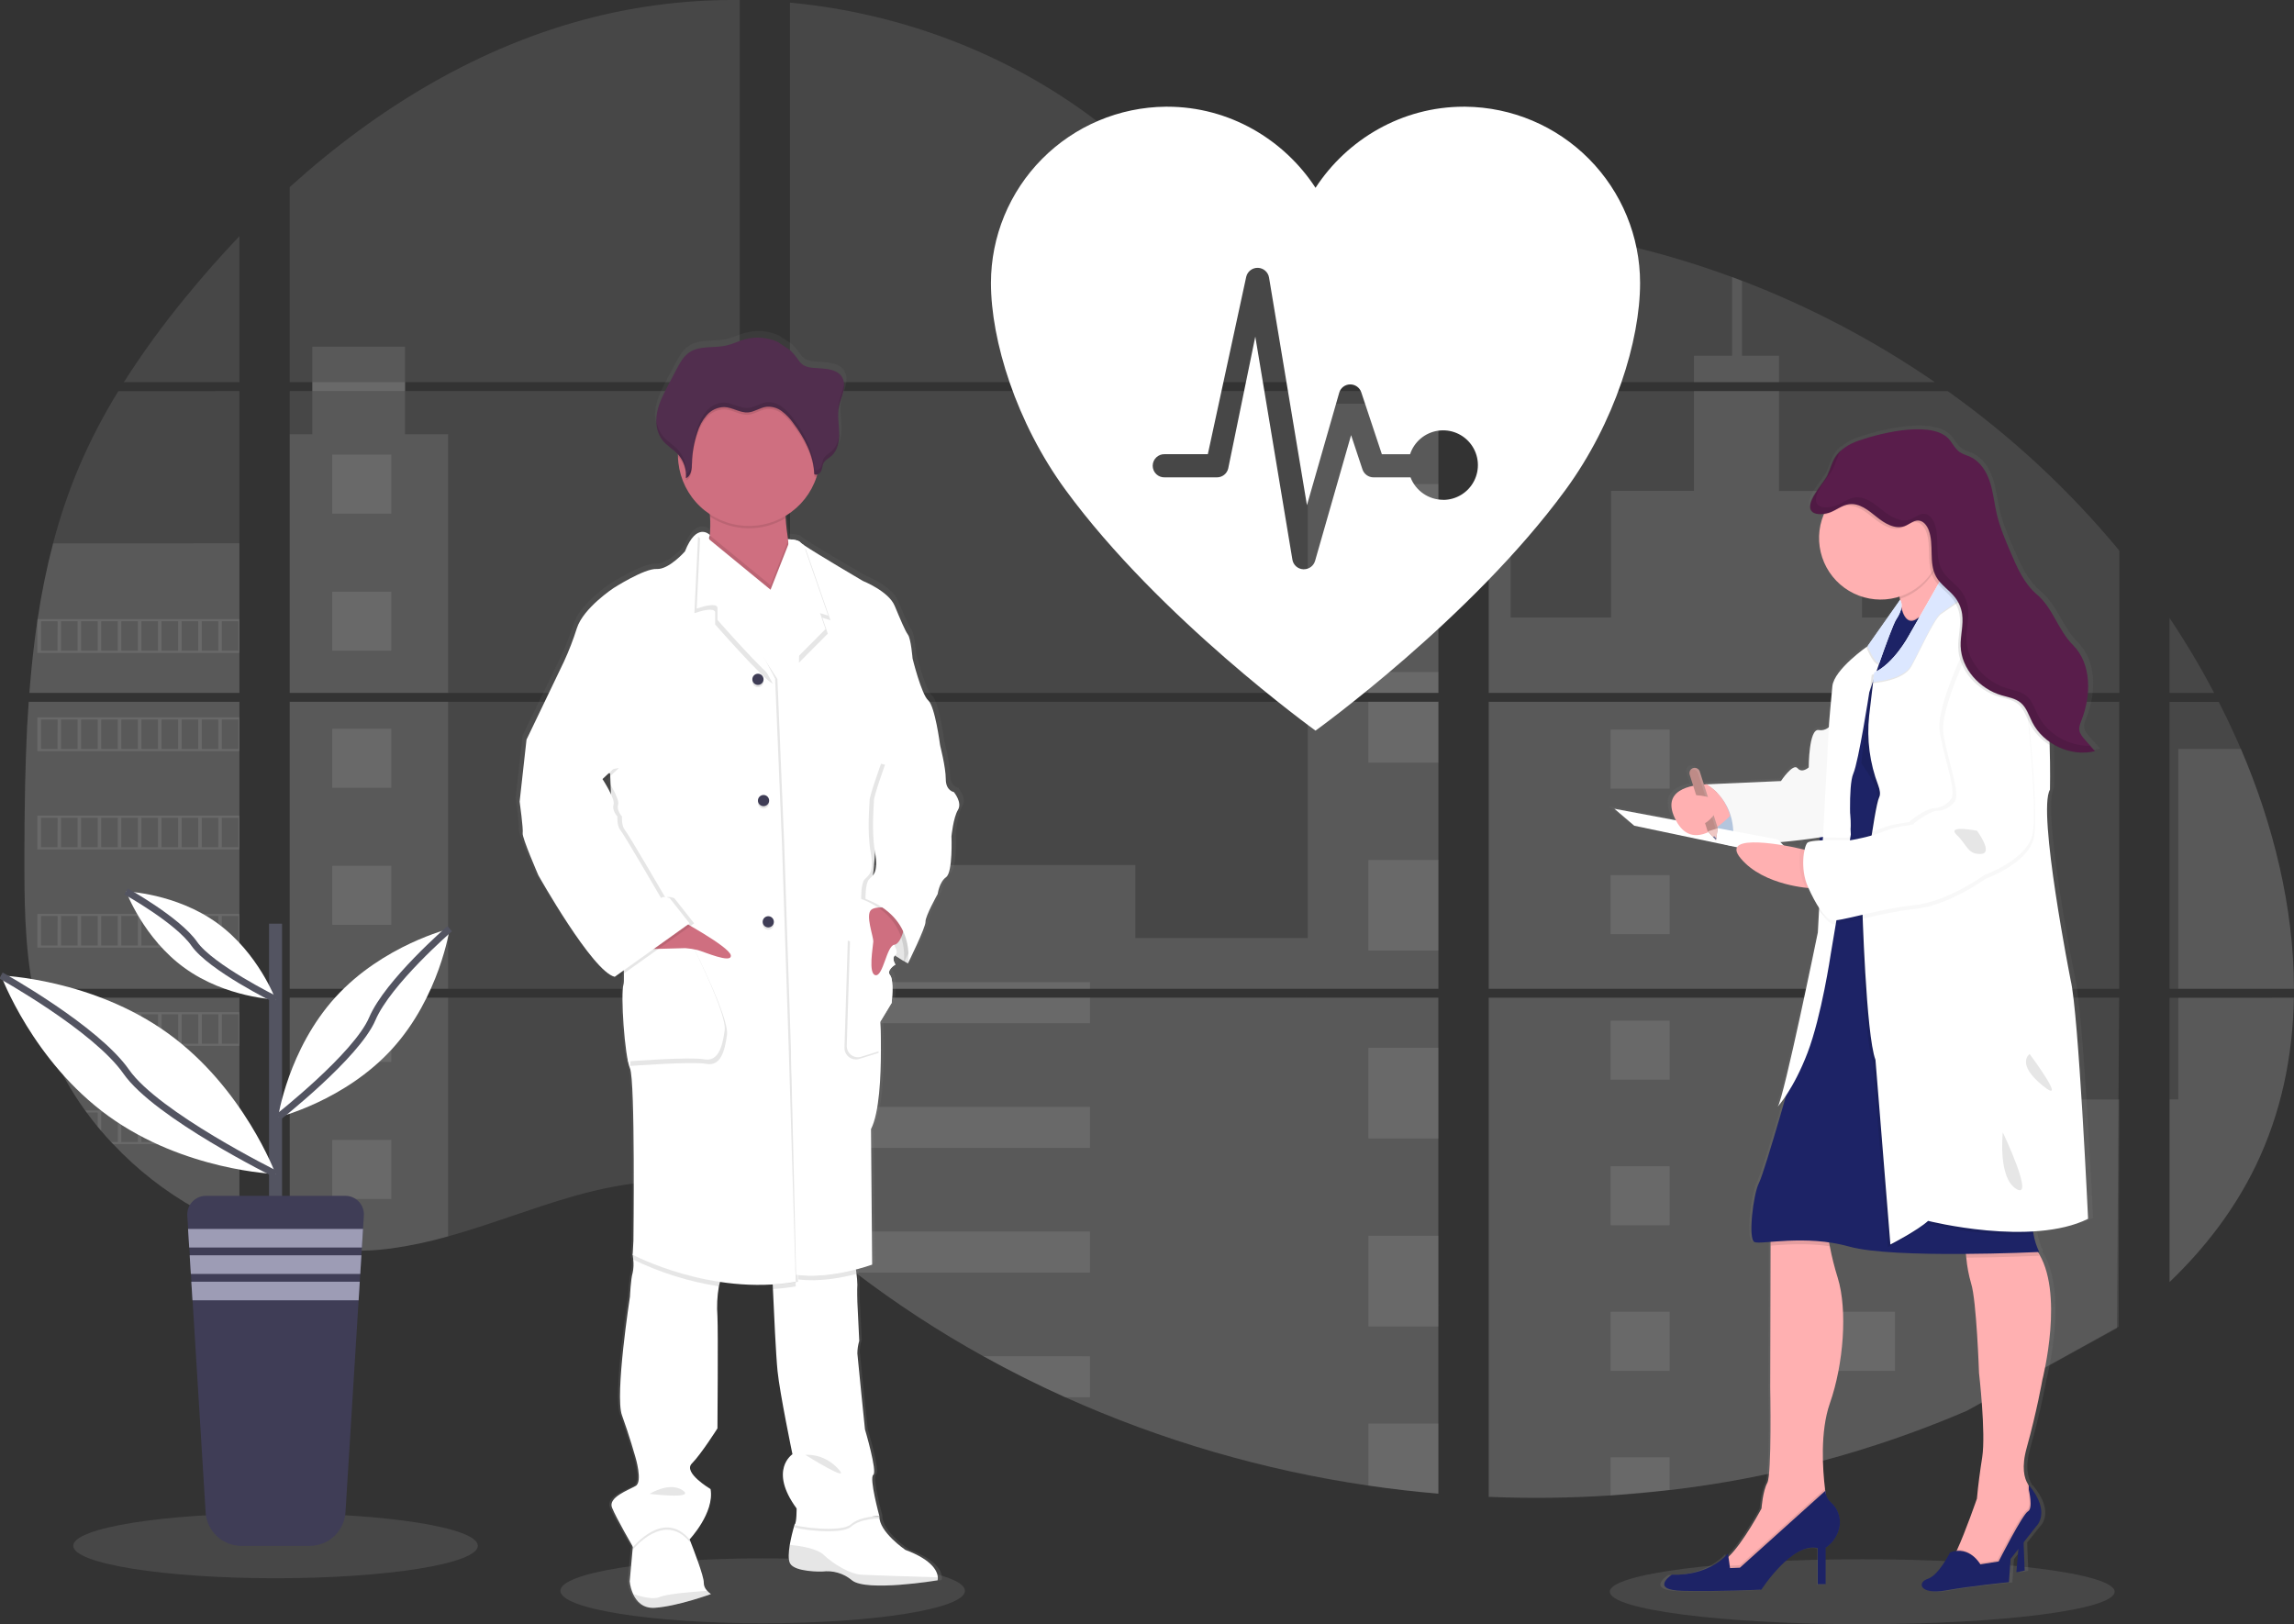 <svg width="668" height="473" viewBox="0 0 668 473" fill="none" xmlns="http://www.w3.org/2000/svg">
<rect x="0" y="0" width="668" height="473" fill="#333333" stroke="none"/>
<g clip-path="url(#clip0_141_66)">
<path opacity="0.1" d="M222.082 472.734C254.613 472.734 280.985 468.5 280.985 463.277C280.985 458.054 254.613 453.82 222.082 453.82C189.551 453.82 163.18 458.054 163.18 463.277C163.18 468.5 189.551 472.734 222.082 472.734Z" fill="white"/>
<path opacity="0.1" d="M542.269 473C582.863 473 615.771 468.766 615.771 463.543C615.771 458.32 582.863 454.086 542.269 454.086C501.676 454.086 468.768 458.32 468.768 463.543C468.768 468.766 501.676 473 542.269 473Z" fill="white"/>
<path opacity="0.1" d="M8.366 204.37H69.717V287.961H12.858C12.707 288.819 12.562 289.683 12.404 290.547H69.717V357.962C69.615 357.932 69.524 357.895 69.427 357.859C67.807 357.218 66.199 356.542 64.591 355.817L63.563 355.351C61.952 354.59 60.34 353.784 58.727 352.934C58.165 352.638 57.603 352.33 57.047 352.016C48.098 347.004 39.968 340.654 32.939 333.186C32.734 332.987 32.54 332.775 32.335 332.582C31.356 331.518 30.394 330.443 29.463 329.343L28.436 328.134C27.336 326.787 26.272 325.403 25.238 324.001C25.087 323.795 24.942 323.59 24.785 323.397C20.581 317.57 17.09 311.26 14.387 304.603C14.303 304.404 14.23 304.186 14.151 303.999C13.321 301.864 12.586 299.708 11.945 297.533C11.667 296.621 11.401 295.72 11.171 294.771C11.087 294.493 11.014 294.222 10.947 293.95C7.514 280.553 7.109 266.636 7.109 252.816C7.109 251.202 7.109 249.583 7.109 247.981C7.109 242.392 7.175 236.766 7.272 231.146C7.272 229.69 7.333 228.239 7.363 226.777C7.447 223.067 7.568 219.356 7.726 215.646C7.762 214.613 7.81 213.585 7.865 212.558C7.865 211.966 7.895 211.374 7.955 210.781C8.1 208.63 8.221 206.497 8.366 204.37Z" fill="white"/>
<path opacity="0.1" d="M69.717 111.298H36.065C41.535 102.738 47.512 94.513 53.964 86.667C58.963 80.527 64.24 74.545 69.717 68.78V111.298Z" fill="white"/>
<path opacity="0.1" d="M69.717 113.884V201.784H8.56C8.56 201.53 8.602 201.27 8.62 201.016C8.675 200.321 8.729 199.626 8.789 198.937C8.856 198.128 8.929 197.312 9.007 196.52C9.086 195.729 9.17 194.762 9.261 193.886C9.352 193.009 9.436 192.121 9.539 191.245C9.642 190.369 9.732 189.492 9.841 188.622C9.95 187.752 10.047 186.87 10.162 186C10.252 185.275 10.349 184.555 10.446 183.83C10.585 182.809 10.73 181.782 10.887 180.767C10.887 180.615 10.929 180.458 10.954 180.313C12.057 172.882 13.56 165.515 15.457 158.245C17.443 150.619 19.978 143.146 23.044 135.886C26.302 128.291 30.116 120.947 34.457 113.914L69.717 113.884Z" fill="white"/>
<path opacity="0.1" d="M84.364 204.364V287.961H215.403V204.364H84.364ZM84.364 290.542V362.331C85.114 362.488 85.858 362.639 86.595 362.766C87.599 362.959 88.596 363.135 89.618 363.286C89.811 363.316 90.01 363.346 90.222 363.364C90.621 363.431 91.032 363.485 91.431 363.539C92.441 363.678 93.444 363.793 94.454 363.884C94.931 363.932 95.415 363.975 95.898 364.011L97.065 364.101C97.7 364.15 98.328 364.186 98.951 364.204C99.338 364.204 99.725 364.24 100.124 364.253C100.426 364.253 100.728 364.253 101.043 364.253C101.357 364.253 101.804 364.253 102.185 364.253C102.705 364.253 103.225 364.253 103.739 364.253H104.434C104.954 364.253 105.474 364.253 105.987 364.204H106.024C106.38 364.204 106.743 364.204 107.106 364.156C107.206 364.162 107.307 364.162 107.408 364.156C107.71 364.156 108.013 364.156 108.303 364.114H108.514L110.539 363.956C111.204 363.896 111.875 363.817 112.552 363.745L113.931 363.582C119.538 362.796 125.083 361.617 130.524 360.053C142.747 356.645 154.704 351.877 166.921 348.384C182.717 343.882 200.169 341.67 215.433 347.175V290.542H84.364ZM215.403 111.298V0.006C201.056 -0.149 186.749 1.528 172.827 4.998C139.646 13.331 109.874 31.405 84.364 54.489V111.292H90.941V113.872H84.364V201.784H215.403V113.878H117.945V111.298H215.403ZM383.714 73.705C375.505 73.415 367.344 70.817 359.963 66.804C345.848 59.13 334.574 47.279 321.976 37.279C295.801 16.449 263.34 3.88 230.038 0.761V111.298H417.101L417.566 110.808L383.714 73.705ZM400.755 70.684L418.824 90.504V65.487C412.773 66.236 407.471 68.019 400.779 70.659L400.755 70.684ZM418.824 380.157V290.542H380.323C380.22 290.161 380.117 289.774 379.997 289.387C380.111 289.774 380.208 290.161 380.317 290.542H230.062V355.351C231.488 356.409 232.897 357.521 234.293 358.651C235.798 359.859 237.286 361.134 238.779 362.385L240.284 363.63C241.003 364.234 241.729 364.839 242.46 365.407C243.911 366.583 245.376 367.743 246.855 368.887C247.586 369.492 248.336 370.036 249.079 370.604C260.884 379.625 273.336 387.767 286.335 394.962C289.249 396.574 292.189 398.147 295.155 399.682C297.131 400.691 299.12 401.694 301.115 402.667C304.113 404.129 307.136 405.539 310.183 406.897C338.272 419.502 367.974 428.151 398.44 432.597C405.206 433.597 411.999 434.382 418.818 434.954V380.151H419.422L418.824 380.157ZM230.062 113.878V201.784H418.848V113.878H230.062ZM230.062 204.364V287.961H418.848V204.364H230.062ZM433.501 65.378V93.284L456.563 67.988C448.922 66.756 441.235 65.876 433.501 65.348V65.378ZM433.501 204.394V287.961H617.119V204.364L433.501 204.394ZM616.448 386.792L617.095 290.542H433.501V435.915C445.328 436.412 457.174 436.27 468.985 435.492H469.191C474.833 435.137 480.449 434.622 486.038 433.945H486.165C515.986 430.476 545.145 422.698 572.73 410.855M652.525 218.13C651.836 216.504 651.116 214.891 650.385 213.295C649.019 210.274 647.574 207.337 646.087 204.4H631.76V287.961H667.982C667.964 264.297 661.973 240.126 652.543 218.1L652.525 218.13ZM631.76 290.572V373.359C641.964 363.582 650.584 352.396 656.792 339.61C664.258 324.212 667.673 307.54 667.952 290.56L631.76 290.572ZM631.76 180.035V201.79H644.745C640.817 194.301 636.488 187.029 631.778 180.005L631.76 180.035ZM507.232 81.778C506.277 81.416 505.322 81.047 504.361 80.691C494.224 76.948 483.865 73.836 473.344 71.373L438.053 110.089L437.376 110.808L437.829 111.304H563.433C545.94 99.267 527.081 89.346 507.25 81.748L507.232 81.778ZM567.114 113.908H436.076L433.501 116.265V201.784H456.073H456.11H617.143V160.36C602.576 142.748 585.763 127.121 567.133 113.878L567.114 113.908Z" fill="white"/>
<path opacity="0.1" d="M69.717 158.221V201.784H8.56C8.56 201.53 8.602 201.27 8.62 201.016C8.675 200.321 8.729 199.626 8.789 198.937C8.856 198.128 8.929 197.312 9.007 196.52C9.086 195.729 9.17 194.762 9.261 193.886C9.352 193.009 9.436 192.121 9.539 191.245C9.642 190.369 9.732 189.492 9.841 188.622C9.95 187.752 10.047 186.87 10.162 186C10.252 185.275 10.349 184.555 10.446 183.83C10.585 182.809 10.73 181.782 10.887 180.767C10.887 180.615 10.929 180.458 10.954 180.313C12.057 172.882 13.56 165.515 15.457 158.245L69.717 158.221Z" fill="white"/>
<path opacity="0.1" d="M8.366 204.37H69.717V287.961H12.858C12.707 288.819 12.562 289.683 12.404 290.547H69.717V357.962C69.615 357.932 69.524 357.895 69.427 357.859C67.807 357.218 66.199 356.542 64.591 355.817L63.563 355.351C61.952 354.59 60.34 353.784 58.727 352.934C58.165 352.638 57.603 352.33 57.047 352.016C48.098 347.004 39.968 340.654 32.939 333.186C32.734 332.987 32.54 332.775 32.335 332.582C31.356 331.518 30.394 330.443 29.463 329.343L28.436 328.134C27.336 326.787 26.272 325.403 25.238 324.001C25.087 323.795 24.942 323.59 24.785 323.397C20.581 317.57 17.09 311.26 14.387 304.603C14.303 304.404 14.23 304.186 14.151 303.999C13.321 301.864 12.586 299.708 11.945 297.533C11.667 296.621 11.401 295.72 11.171 294.771C11.087 294.493 11.014 294.222 10.947 293.95C7.514 280.553 7.109 266.636 7.109 252.816C7.109 251.202 7.109 249.583 7.109 247.981C7.109 242.392 7.175 236.766 7.272 231.146C7.272 229.69 7.333 228.239 7.363 226.777C7.447 223.067 7.568 219.356 7.726 215.646C7.762 214.613 7.81 213.585 7.865 212.558C7.865 211.966 7.895 211.374 7.955 210.781C8.1 208.63 8.221 206.497 8.366 204.37Z" fill="white"/>
<path opacity="0.1" d="M130.494 126.465V201.784H84.364V126.465H90.941V100.964H117.939V126.465H130.494Z" fill="white"/>
<path opacity="0.1" d="M130.494 204.364H84.371V287.955H130.494V204.364Z" fill="white"/>
<path opacity="0.1" d="M84.364 290.547H130.494V360.041C125.053 361.604 119.508 362.781 113.9 363.564L112.522 363.733C111.845 363.811 111.174 363.878 110.509 363.944C109.844 364.011 109.155 364.059 108.484 364.101H108.273C107.982 364.101 107.668 364.138 107.384 364.144H107.076C106.713 364.144 106.35 364.18 105.987 364.192C105.474 364.222 104.96 364.228 104.434 364.234C104.21 364.234 103.999 364.234 103.775 364.234C103.255 364.234 102.741 364.234 102.221 364.234H101.079C100.771 364.234 100.474 364.234 100.154 364.234L98.987 364.192C98.383 364.192 97.73 364.126 97.101 364.083L95.941 363.999L94.496 363.866C93.48 363.775 92.471 363.66 91.473 363.521L90.264 363.352L89.66 363.267C88.65 363.11 87.653 362.941 86.637 362.748C85.894 362.621 85.156 362.464 84.407 362.313L84.364 290.547Z" fill="white"/>
<path opacity="0.1" d="M418.848 117.57H380.813V201.778H418.848V117.57Z" fill="white"/>
<path opacity="0.1" d="M418.854 204.364V287.961H230.062V251.903H330.621V273.174H380.813V204.364H418.854Z" fill="white"/>
<path opacity="0.1" d="M419.453 380.175H418.848V435.014C412.037 434.438 405.247 433.655 398.476 432.664C367.995 428.203 338.28 419.535 310.183 406.909C302.07 403.259 294.123 399.275 286.341 394.956C273.342 387.757 260.888 379.616 249.079 370.597C246.113 368.325 243.186 366.001 240.296 363.624C238.295 361.974 236.306 360.282 234.293 358.639C232.897 357.509 231.488 356.397 230.062 355.333V290.547H380.311C380.208 290.161 380.105 289.774 379.997 289.393C380.111 289.774 380.22 290.161 380.323 290.547H418.848V380.139C419.054 380.145 419.253 380.163 419.453 380.175Z" fill="white"/>
<path opacity="0.1" d="M518.047 111.298H493.262V103.599H504.373V80.666C505.336 81.017 506.295 81.377 507.251 81.748V103.599H518.047V111.298Z" fill="white"/>
<path opacity="0.1" d="M577.76 201.784H456.085C456.085 201.784 456.085 201.784 456.128 201.814L456.073 201.784H433.501V117.576H439.897V179.818H469.125V142.956H493.268V113.884H518.053V142.98H542.197V179.842H577.76V201.784Z" fill="white"/>
<path opacity="0.1" d="M433.501 204.364V287.961H577.76V204.364H433.501ZM616.919 386.363L617.119 320.194H577.76V290.584H433.501V435.915C445.328 436.412 457.174 436.27 468.985 435.492H469.191C474.833 435.137 480.449 434.622 486.039 433.945H486.165C515.986 430.476 545.145 422.698 572.73 410.855" fill="white"/>
<path opacity="0.1" d="M634.323 290.547H667.976C667.68 307.522 664.27 324.194 656.811 339.591C650.602 352.384 641.976 363.57 631.784 373.341V320.164H634.323V290.547Z" fill="white"/>
<path opacity="0.1" d="M667.994 287.961H634.323V218.099H652.543C661.973 240.126 667.964 264.297 667.994 287.961Z" fill="white"/>
<path opacity="0.1" d="M418.854 140.98H398.476V167.382H418.854V140.98Z" fill="white"/>
<path opacity="0.1" d="M418.854 195.705H398.476V201.784H418.854V195.705Z" fill="white"/>
<path opacity="0.1" d="M418.854 204.364H398.476V222.1H418.854V204.364Z" fill="white"/>
<path opacity="0.1" d="M418.854 250.429H398.476V276.83H418.854V250.429Z" fill="white"/>
<path opacity="0.1" d="M418.854 305.153H398.476V331.554H418.854V305.153Z" fill="white"/>
<path opacity="0.1" d="M418.848 380.139C419.054 380.139 419.253 380.139 419.453 380.175H418.848V386.309H398.476V359.877H418.848V380.139Z" fill="white"/>
<path opacity="0.1" d="M418.848 414.59V434.984C412.037 434.408 405.247 433.625 398.476 432.634V414.59H418.848Z" fill="white"/>
<path opacity="0.1" d="M317.394 286.021H230.062V287.961H317.394V286.021Z" fill="white"/>
<path opacity="0.1" d="M317.394 290.541H230.062V297.974H317.394V290.541Z" fill="white"/>
<path opacity="0.1" d="M317.394 322.339H230.062V334.292H317.394V322.339Z" fill="white"/>
<path opacity="0.1" d="M317.388 358.657V370.61H249.079C246.113 368.345 243.183 366.021 240.29 363.636C238.289 361.986 236.306 360.294 234.287 358.657H317.388Z" fill="white"/>
<path opacity="0.1" d="M317.388 394.968V406.909H310.177C302.072 403.255 294.127 399.269 286.341 394.95L317.388 394.968Z" fill="white"/>
<path opacity="0.1" d="M486.184 212.468H468.992V229.653H486.184V212.468Z" fill="white"/>
<path opacity="0.1" d="M113.943 132.393H96.751V149.579H113.943V132.393Z" fill="white"/>
<path opacity="0.1" d="M113.943 172.313H96.751V189.499H113.943V172.313Z" fill="white"/>
<path opacity="0.1" d="M113.943 212.232H96.751V229.418H113.943V212.232Z" fill="white"/>
<path opacity="0.1" d="M113.943 252.145H96.751V269.331H113.943V252.145Z" fill="white"/>
<path opacity="0.1" d="M113.943 292.064H96.751V309.25H113.943V292.064Z" fill="white"/>
<path opacity="0.1" d="M113.943 331.983H96.751V349.169H113.943V331.983Z" fill="white"/>
<path opacity="0.1" d="M551.815 212.468H534.622V229.653H551.815V212.468Z" fill="white"/>
<path opacity="0.1" d="M486.184 254.858H468.992V272.044H486.184V254.858Z" fill="white"/>
<path opacity="0.1" d="M551.815 254.858H534.622V272.044H551.815V254.858Z" fill="white"/>
<path opacity="0.1" d="M486.184 297.243H468.992V314.429H486.184V297.243Z" fill="white"/>
<path opacity="0.1" d="M551.815 297.243H534.622V314.429H551.815V297.243Z" fill="white"/>
<path opacity="0.1" d="M486.184 339.634H468.992V356.82H486.184V339.634Z" fill="white"/>
<path opacity="0.1" d="M551.815 339.634H534.622V356.82H551.815V339.634Z" fill="white"/>
<path opacity="0.1" d="M486.184 382.025H468.992V399.21H486.184V382.025Z" fill="white"/>
<path opacity="0.1" d="M551.815 382.025H534.622V399.21H551.815V382.025Z" fill="white"/>
<path opacity="0.1" d="M468.992 435.492V424.409H486.178V433.915L468.992 435.492Z" fill="white"/>
<path opacity="0.1" d="M10.881 180.301V190.133H69.717V180.301H10.881ZM16.745 189.517H11.945V180.906H16.781L16.745 189.517ZM22.602 189.517H17.766V180.906H22.602V189.517ZM28.448 189.517H23.612V180.906H28.448V189.517ZM34.306 189.517H29.476V180.906H34.312L34.306 189.517ZM40.157 189.517H35.321V180.906H40.157V189.517ZM46.015 189.517H41.179V180.906H46.015V189.517ZM51.872 189.517H47.036V180.906H51.872V189.517ZM57.724 189.517H52.888V180.906H57.724V189.517ZM63.576 189.517H58.74V180.906H63.576V189.517ZM69.427 189.517H64.591V180.906H69.427V189.517Z" fill="white"/>
<path opacity="0.1" d="M10.881 208.908V218.74H69.717V208.908H10.881ZM16.745 218.118H11.945V209.531H16.781L16.745 218.118ZM22.602 218.118H17.766V209.531H22.602V218.118ZM28.448 218.118H23.612V209.531H28.448V218.118ZM34.306 218.118H29.476V209.531H34.312L34.306 218.118ZM40.157 218.118H35.321V209.531H40.157V218.118ZM46.015 218.118H41.179V209.531H46.015V218.118ZM51.872 218.118H47.036V209.531H51.872V218.118ZM57.724 218.118H52.888V209.531H57.724V218.118ZM63.576 218.118H58.74V209.531H63.576V218.118ZM69.427 218.118H64.591V209.531H69.427V218.118Z" fill="white"/>
<path opacity="0.1" d="M10.881 237.527V247.377H69.717V237.527H10.881ZM16.745 246.737H11.945V238.144H16.781L16.745 246.737ZM22.602 246.737H17.766V238.144H22.602V246.737ZM28.448 246.737H23.612V238.144H28.448V246.737ZM34.306 246.737H29.476V238.144H34.312L34.306 246.737ZM40.157 246.737H35.321V238.144H40.157V246.737ZM46.015 246.737H41.179V238.144H46.015V246.737ZM51.872 246.737H47.036V238.144H51.872V246.737ZM57.724 246.737H52.888V238.144H57.724V246.737ZM63.576 246.737H58.74V238.144H63.576V246.737ZM69.427 246.737H64.591V238.144H69.427V246.737Z" fill="white"/>
<path opacity="0.1" d="M10.881 266.146V275.966H69.717V266.146H10.881ZM16.745 275.356H11.945V266.757H16.781L16.745 275.356ZM22.602 275.356H17.766V266.757H22.602V275.356ZM28.448 275.356H23.612V266.757H28.448V275.356ZM34.306 275.356H29.476V266.757H34.312L34.306 275.356ZM40.157 275.356H35.321V266.757H40.157V275.356ZM46.015 275.356H41.179V266.757H46.015V275.356ZM51.872 275.356H47.036V266.757H51.872V275.356ZM57.724 275.356H52.888V266.757H57.724V275.356ZM63.576 275.356H58.74V266.757H63.576V275.356ZM69.427 275.356H64.591V266.757H69.427V275.356Z" fill="white"/>
<path opacity="0.1" d="M11.135 294.759C11.371 295.684 11.637 296.609 11.915 297.521V295.376H16.751V303.969H14.164C14.242 304.168 14.321 304.386 14.399 304.573H69.717V294.759H11.135ZM22.62 303.969H17.785V295.376H22.62V303.969ZM28.466 303.969H23.63V295.376H28.466V303.969ZM34.324 303.969H29.476V295.376H34.312L34.324 303.969ZM40.175 303.969H35.339V295.376H40.175V303.969ZM46.033 303.969H41.197V295.376H46.033V303.969ZM51.891 303.969H47.054V295.376H51.891V303.969ZM57.742 303.969H52.906V295.376H57.742V303.969ZM63.594 303.969H58.758V295.376H63.594V303.969ZM69.445 303.969H64.609V295.376H69.445V303.969Z" fill="white"/>
<path opacity="0.1" d="M24.797 323.378C24.948 323.572 25.093 323.789 25.25 323.983H28.448V328.11C28.793 328.521 29.131 328.932 29.482 329.319V323.959H34.318V332.582H32.359C32.553 332.781 32.74 332.993 32.964 333.186H69.736V323.378H24.797ZM40.157 332.582H35.321V323.995H40.157V332.582ZM46.015 332.582H41.179V323.995H46.015V332.582ZM51.872 332.582H47.036V323.995H51.872V332.582ZM57.724 332.582H52.888V323.995H57.724V332.582ZM63.576 332.582H58.74V323.995H63.576V332.582ZM69.427 332.582H64.591V323.995H69.427V332.582Z" fill="white"/>
<path opacity="0.1" d="M57.071 351.991C57.621 352.306 58.183 352.596 58.752 352.91V352.608H63.588V355.327L64.615 355.805V352.608H69.451V357.835C69.544 357.881 69.641 357.917 69.742 357.944V351.991H57.071Z" fill="white"/>
<path opacity="0.1" d="M379.997 289.387C380.112 289.774 380.208 290.161 380.317 290.541C380.22 290.161 380.118 289.774 379.997 289.387ZM90.966 111.28V113.86H117.969V111.28H90.966ZM379.997 289.387C380.112 289.774 380.208 290.161 380.317 290.541C380.22 290.161 380.118 289.774 379.997 289.387ZM379.997 289.387C380.112 289.774 380.208 290.161 380.317 290.541C380.22 290.161 380.118 289.774 379.997 289.387Z" fill="white"/>
<path d="M279.039 229.43C279.039 229.43 276.657 229.097 276.657 225.629C276.657 222.16 274.952 215.682 274.952 215.682C274.952 215.652 273.477 204.4 271.44 202.611C269.403 200.823 266.785 190.32 266.785 190.32C266.785 190.32 266.338 184.622 265.425 183.395C264.512 182.168 263.279 179.165 261.46 174.881C259.64 170.596 252.054 167.629 252.054 167.629C252.054 167.629 238.337 159.677 234.45 157.084C234.097 156.871 233.767 156.622 233.465 156.341C232.788 155.453 229.838 155.435 229.838 155.435C229.53 153.489 229.234 151.253 229.137 149.229C229.137 149.011 229.137 148.794 229.107 148.576C233.441 146.015 236.705 141.977 238.301 137.203C238.374 136.974 238.434 136.732 238.501 136.502C238.76 136.417 238.999 136.278 239.202 136.095C239.405 135.912 239.568 135.688 239.679 135.439C240.03 134.659 240.036 133.747 240.471 133.022C240.979 132.164 241.946 131.704 242.708 131.058C244.63 129.426 245.126 126.677 245.035 124.175C244.975 122.151 244.648 120.108 244.775 118.096L244.812 117.588C244.848 117.286 244.89 116.984 244.945 116.694C245.241 115.195 245.888 113.781 246.25 112.295C246.613 110.808 246.649 109.134 245.803 107.853C244.564 105.974 241.983 105.599 239.716 105.406C237.147 105.188 234.849 105.472 233.205 103.339C232.436 102.224 231.57 101.179 230.618 100.215C230.279 99.901 226.991 97.894 226.991 97.762C223.781 96.276 220.143 95.997 216.745 96.976C215.04 97.472 213.432 98.281 211.703 98.686C207.973 99.568 203.681 98.614 200.514 100.747C198.748 101.955 197.691 103.877 196.699 105.75C195.893 107.293 195.075 108.834 194.245 110.373C192.909 112.905 191.549 115.479 190.987 118.283C190.868 118.893 190.796 119.511 190.769 120.132V120.163C190.769 120.386 190.769 120.61 190.769 120.833V121.117C190.769 121.329 190.769 121.534 190.805 121.722C190.842 121.909 190.836 121.969 190.854 122.096C190.872 122.223 190.902 122.507 190.938 122.701C190.975 122.894 191.047 123.232 191.12 123.498C191.15 123.613 191.192 123.722 191.228 123.831C191.289 124.036 191.361 124.235 191.44 124.435C191.482 124.538 191.525 124.646 191.573 124.749C191.664 124.961 191.773 125.166 191.881 125.353C191.93 125.438 191.966 125.516 192.014 125.595C192.183 125.876 192.369 126.146 192.57 126.405C193.864 128.018 195.768 129.046 197.177 130.556C197.177 130.617 197.177 130.677 197.177 130.731C197.177 130.901 197.177 131.064 197.177 131.233C197.251 134.602 198.149 137.902 199.79 140.846C201.431 143.789 203.767 146.288 206.595 148.123C206.595 148.353 206.625 148.588 206.637 148.818C206.755 150.612 206.733 152.412 206.571 154.202C206.325 153.912 206.016 153.681 205.669 153.527C205.322 153.372 204.944 153.297 204.564 153.308C204.304 153.295 204.044 153.317 203.79 153.374L203.736 153.332V153.386C202.406 153.713 200.768 155.096 199.202 159.03C199.202 159.03 194.438 164.396 190.811 164.173C187.184 163.949 178.002 169.756 178.002 169.756C178.002 169.756 169.043 175.57 167.121 181.492C166.046 184.85 164.758 188.136 163.264 191.329L152.19 214.141L150.146 232.24C150.146 232.24 151.277 240.289 151.053 241.516C150.83 242.742 155.702 253.807 155.702 253.807C155.702 253.807 171.8 282.081 178.377 283.532L178.848 283.199C179.13 283.346 179.428 283.458 179.737 283.532L181.091 282.577C181.172 283.641 181.138 284.711 180.988 285.768C180.081 288.559 181.327 306.779 182.911 310.35C184.494 313.921 183.932 360.747 183.932 360.747L183.708 364.881C183.708 364.881 183.708 365.014 183.763 365.243L183.708 366.222L183.872 366.307C184.041 367.618 183.986 368.948 183.708 370.241C183.14 372.054 182.911 377.178 182.911 377.178C182.911 377.178 178.383 406.111 180.529 411.925C182.675 417.738 184.5 424.107 184.5 424.107C184.5 424.107 186.767 431.358 184.609 432.597C182.451 433.836 176.315 435.915 177.579 438.936C178.727 441.728 183.086 449.209 183.733 450.303L183.678 450.877L182.79 460.503C182.933 461.774 183.278 463.014 183.811 464.177C184.784 466.274 186.677 468.45 190.273 468.214C190.878 468.172 191.579 468.099 192.256 468.009C198.839 467.126 206.946 464.189 206.946 464.189C206.525 463.922 206.139 463.603 205.797 463.241C205.473 462.927 205.217 462.551 205.043 462.136C204.87 461.72 204.783 461.274 204.787 460.824C204.884 459.071 201.602 450.72 200.786 448.665C200.659 448.369 200.592 448.2 200.592 448.2C200.592 448.2 208.076 440.38 206.831 433.449C206.831 433.449 198.549 428.615 201.275 425.962C204.002 423.309 208.874 415.689 208.874 415.689C208.874 415.689 209.098 387.197 208.874 382.943C208.641 379.99 208.781 377.02 209.291 374.102C209.382 373.661 209.49 373.232 209.605 372.809C213.376 373.372 217.182 373.66 220.994 373.673C222.385 373.673 223.799 373.673 225.226 373.589C225.226 373.991 225.244 374.427 225.28 374.894C225.594 381.952 226.181 394.328 226.658 398.926C227.335 405.519 231.077 423.285 231.077 423.285C231.077 423.285 223.938 427.866 232.323 439.154C232.323 439.154 232.323 443.245 231.766 443.837C231.173 445.773 230.694 447.742 230.334 449.735C229.983 451.862 229.838 454.013 230.406 455.131C231.766 457.802 239.927 457.585 239.927 457.585L240.127 457.548C241.667 457.389 243.224 457.537 244.707 457.984C246.19 458.432 247.569 459.169 248.765 460.153C251.866 462.642 263.636 461.549 270.007 460.757C272.504 460.443 274.172 460.153 274.172 460.153C274.253 459.87 274.282 459.575 274.257 459.283C274.19 457.717 272.963 454.285 264.645 451.221C264.645 451.221 256.823 445.964 256.932 441.384H256.769H255.862C256.521 441.347 256.944 441.384 256.944 441.384C256.944 441.384 253.879 430.204 255.13 429.298C256.382 428.391 252.634 416.004 252.634 416.004C252.634 416.004 250.488 395.216 250.373 393.76C250.378 392.51 250.567 391.268 250.935 390.074L250.373 378.677C250.373 378.677 250.264 374.888 250.373 373.655C250.355 372.585 250.268 371.517 250.113 370.458C250.059 370.035 250.004 369.594 249.944 369.159C252.876 368.416 254.78 367.727 254.78 367.727L254.441 328.056C256.932 323.221 257.391 312.616 257.379 305.093C257.379 300.258 257.162 296.681 257.162 296.681L260.565 291.128C260.565 291.128 261.351 284.48 260.106 283.024C259.555 282.365 259.803 281.683 260.257 281.121C260.492 280.934 260.741 280.764 261 280.613C261 280.613 260.964 280.559 260.922 280.48C261.159 280.282 261.412 280.102 261.677 279.942C261.677 279.942 260.468 278.069 261.55 277.277C262.566 277.966 263.473 278.486 264.162 278.909C264.113 279.35 264.065 279.604 264.065 279.604L264.355 278.999C265.02 279.374 265.425 279.604 265.425 279.604C265.425 279.604 270.757 268.986 270.642 267.421C270.527 265.856 274.269 259.263 274.269 259.263C274.269 259.263 274.722 255.801 276.766 254.351C278.809 252.9 278.349 242.392 278.349 242.392C278.349 242.392 278.918 236.917 280.278 234.681C281.638 232.445 279.039 229.43 279.039 229.43ZM177.023 224.771L177.125 227.303C176.521 226.33 176.086 225.629 176.086 225.629L177.023 224.771Z" fill="url(#paint0_linear_141_66)"/>
<path d="M265.715 275.017L264.41 280.577C264.41 280.577 253.952 275.241 252.066 268.461C250.18 261.681 255.221 259.106 255.221 259.106L264.966 263.234L265.715 275.017Z" fill="white"/>
<path opacity="0.1" d="M265.715 275.017L264.41 280.577C264.41 280.577 253.952 275.241 252.066 268.461C250.18 261.681 255.221 259.106 255.221 259.106L264.966 263.234L265.715 275.017Z" fill="black"/>
<path d="M207.024 464.226C207.024 464.226 197.352 467.779 190.703 468.226C187.172 468.462 185.316 466.298 184.361 464.214C183.84 463.055 183.503 461.821 183.364 460.558L184.228 450.98L184.688 445.88L198.815 442.211L200.816 448.327L201.003 448.792C201.807 450.835 205.029 459.144 204.933 460.878C204.929 461.322 205.014 461.762 205.185 462.172C205.355 462.583 205.607 462.954 205.924 463.265C206.248 463.631 206.618 463.953 207.024 464.226Z" fill="white"/>
<path d="M273.09 459.355C273.114 459.646 273.086 459.939 273.006 460.219C273.006 460.219 252.32 463.67 248.088 460.219C246.895 459.211 245.504 458.464 244.005 458.025C242.506 457.585 240.932 457.464 239.383 457.669C239.383 457.669 231.38 457.887 230.044 455.252C229.487 454.146 229.633 452.001 229.977 449.886C230.329 447.904 230.797 445.945 231.38 444.018L231.7 443.765L233.604 442.236L255.898 441.577H256.067C255.959 446.133 263.636 451.361 263.636 451.361C271.791 454.382 272.994 457.796 273.09 459.355Z" fill="white"/>
<path opacity="0.1" d="M273.09 459.355C273.111 459.646 273.081 459.939 273 460.219C273 460.219 252.32 463.67 248.088 460.219C246.896 459.212 245.506 458.465 244.008 458.026C242.51 457.587 240.937 457.465 239.389 457.669C239.389 457.669 231.38 457.887 230.05 455.252C229.493 454.14 229.633 452.001 229.977 449.886C233.06 450.194 237.926 450.962 239.837 452.793C242.726 455.578 247.623 458.358 250.627 458.576C252.978 458.727 267.045 459.174 273.09 459.355Z" fill="black"/>
<path opacity="0.1" d="M207.024 464.226C207.024 464.226 197.352 467.779 190.703 468.226C187.172 468.462 185.316 466.298 184.367 464.208C186.828 465.036 190.243 465.906 192.039 465.108C194.166 464.165 201.711 463.555 205.942 463.295C206.264 463.648 206.627 463.96 207.024 464.226Z" fill="black"/>
<path d="M221.375 177.884C213.396 174.784 203.131 164.541 205.694 159.755C206.263 158.548 206.602 157.244 206.692 155.912C206.857 154.104 206.881 152.286 206.764 150.474C206.584 147.506 206.227 144.552 205.694 141.627C205.694 141.627 230.606 142.189 229.155 145.857C228.732 146.932 228.665 148.8 228.78 150.891C228.895 152.981 229.197 155.344 229.512 157.344C229.947 160.088 230.382 162.179 230.382 162.179C230.382 162.179 228.859 164.312 227.964 164.427C227.069 164.541 232.824 182.301 221.375 177.884Z" fill="#CF6F80"/>
<path opacity="0.1" d="M200.985 448.792L200.798 448.998C193.35 439.994 184.343 451.215 184.343 451.215L184.21 450.98L184.67 445.88L198.797 442.211L200.798 448.327L200.985 448.792Z" fill="black"/>
<path opacity="0.1" d="M256.074 442.212C256.074 442.212 250.633 442.097 247.731 444.659C244.83 447.221 230.805 445.215 231.41 444.659C231.589 444.383 231.697 444.068 231.724 443.74L233.628 442.212L255.922 441.553C256.007 441.958 256.074 442.212 256.074 442.212Z" fill="black"/>
<path d="M210.252 371.504C209.847 372.505 209.539 373.543 209.333 374.604C208.829 377.508 208.689 380.464 208.916 383.402C209.14 387.632 208.916 415.979 208.916 415.979C208.916 415.979 204.135 423.539 201.469 426.204C198.803 428.869 206.909 433.655 206.909 433.655C208.118 440.544 200.792 448.327 200.792 448.327C193.344 439.323 184.337 450.551 184.337 450.551C184.337 450.551 179.441 442.091 178.22 439.069C176.998 436.048 183.001 433.957 185.111 432.73C187.221 431.504 185.008 424.27 185.008 424.27C185.008 424.27 183.225 417.931 181.109 412.148C178.993 406.365 183.443 377.577 183.443 377.577C183.443 377.577 183.672 372.465 184.222 370.682C184.5 369.396 184.555 368.071 184.386 366.766C184.349 366.325 184.307 365.957 184.277 365.709C184.246 365.461 184.222 365.346 184.222 365.346L184.307 365.201L187.329 359.569C187.329 359.569 211.703 367.957 210.252 371.504Z" fill="white"/>
<path d="M256.074 441.547C256.074 441.547 250.633 441.432 247.731 443.964C244.83 446.496 230.805 444.52 231.41 443.964C232.014 443.408 231.966 439.293 231.966 439.293C223.739 428.065 230.757 423.509 230.757 423.509C230.757 423.509 227.082 405.833 226.417 399.277C225.951 394.696 225.377 382.387 225.069 375.359C224.936 372.338 224.857 370.259 224.857 370.259L231.579 368.905L232.444 368.73L248.656 365.479C248.656 365.479 249.104 368.501 249.406 370.972C249.557 372.027 249.641 373.091 249.66 374.157C249.551 375.365 249.66 379.148 249.66 379.148L250.21 390.491C249.85 391.68 249.665 392.916 249.66 394.159C249.769 395.603 251.878 416.282 251.878 416.282C251.878 416.282 255.548 428.621 254.296 429.509C253.045 430.398 256.074 441.547 256.074 441.547Z" fill="white"/>
<path opacity="0.1" d="M229.155 145.857C228.732 146.932 228.665 148.8 228.78 150.891C225.443 152.899 221.607 153.926 217.713 153.853C213.819 153.781 210.024 152.611 206.764 150.48C206.585 147.51 206.227 144.554 205.694 141.627C205.694 141.627 230.606 142.177 229.155 145.857Z" fill="black"/>
<path d="M238.785 132.502C238.79 134.68 238.447 136.844 237.769 138.914C236.255 143.551 233.149 147.503 229.001 150.073C224.853 152.642 219.93 153.663 215.102 152.955C210.274 152.247 205.852 149.856 202.617 146.204C199.382 142.552 197.543 137.874 197.425 132.998C197.425 132.828 197.425 132.671 197.425 132.502C197.378 129.757 197.878 127.03 198.896 124.481C199.915 121.931 201.431 119.61 203.356 117.652C205.281 115.694 207.577 114.139 210.11 113.078C212.643 112.017 215.361 111.47 218.108 111.47C220.854 111.47 223.573 112.017 226.106 113.078C228.638 114.139 230.934 115.694 232.859 117.652C234.785 119.61 236.301 121.931 237.319 124.481C238.337 127.03 238.838 129.757 238.791 132.502H238.785Z" fill="#CF6F80"/>
<path opacity="0.1" d="M221.375 177.884C213.396 174.784 203.131 164.541 205.694 159.755C206.263 158.548 206.602 157.244 206.692 155.912L217.615 164.886L224.373 170.427L229.512 157.35C229.947 160.094 230.382 162.185 230.382 162.185C230.382 162.185 228.859 164.318 227.964 164.433C227.069 164.547 232.824 182.301 221.375 177.884Z" fill="black"/>
<path d="M249.623 217.544L240.502 370.73L228.605 371.51L197.799 282.686L202.853 177.231L203.917 154.951L217.615 166.197L224.379 171.739L229.669 158.281L239.504 166.85L249.623 217.544Z" fill="white"/>
<path opacity="0.1" d="M210.252 371.504C209.847 372.505 209.539 373.543 209.333 374.604C200.677 373.268 192.269 370.642 184.392 366.815L184.228 366.73L184.283 365.757L184.313 365.25L187.335 359.618C187.335 359.618 211.703 367.957 210.252 371.504Z" fill="black"/>
<path opacity="0.1" d="M231.718 374.628C229.505 375.004 227.273 375.258 225.032 375.389C224.899 372.368 224.821 370.289 224.821 370.289L231.543 368.936L231.718 374.628Z" fill="black"/>
<path opacity="0.1" d="M249.37 371.002C245.072 372.12 238.434 373.377 232.492 372.592L232.407 368.76L248.62 365.509C248.62 365.509 249.067 368.501 249.37 371.002Z" fill="black"/>
<path opacity="0.1" d="M232.383 373.293C207.598 377.523 184.899 365.395 184.899 365.395L185.117 361.285C185.117 361.285 185.679 314.701 184.12 311.13C182.56 307.558 181.345 289.448 182.227 286.668C183.11 283.888 179.005 242.204 179.005 242.204L178.34 225.284L154.003 215.429L164.884 192.756C166.354 189.577 167.618 186.307 168.668 182.966C170.561 177.08 179.344 171.297 179.344 171.297C179.344 171.297 188.351 165.52 191.912 165.738C195.472 165.955 200.139 160.626 200.139 160.626C203.585 151.845 206.704 155.822 206.704 155.822C206.704 156.239 206.704 155.822 206.534 157.121C205.325 166.759 226.084 197.215 226.38 197.753L228.357 245.891L230.358 306.809L232.383 373.293Z" fill="black"/>
<path d="M231.718 373.293C206.933 377.523 184.228 365.395 184.228 365.395L184.452 361.285C184.452 361.285 185.014 314.701 183.449 311.13C181.883 307.558 180.674 289.448 181.562 286.668C182.451 283.888 178.34 242.204 178.34 242.204L177.669 225.284L153.32 215.392L164.201 192.719C165.668 189.539 166.932 186.27 167.985 182.93C169.871 177.044 178.661 171.261 178.661 171.261C178.661 171.261 187.668 165.484 191.222 165.702C194.777 165.919 199.45 160.589 199.45 160.589C202.901 151.809 206.704 155.785 206.704 155.785C206.704 156.202 206.341 156.39 206.534 157.085C209.194 166.433 225.419 197.179 225.715 197.717L227.716 245.854L229.717 306.773L231.718 373.293Z" fill="white"/>
<path opacity="0.1" d="M225.038 199.089C222.372 197.977 208.251 181.86 208.251 181.86V178.192C207.737 176.984 204.685 177.721 202.206 178.567L203.27 156.287L204.479 157.29C207.127 166.632 224.73 198.551 225.038 199.089Z" fill="black"/>
<path d="M225.709 197.753C223.037 196.641 208.916 180.525 208.916 180.525V176.857C208.402 175.648 205.35 176.386 202.871 177.232L203.941 154.951L205.15 155.955C207.804 165.297 225.413 197.221 225.709 197.753Z" fill="white"/>
<path opacity="0.1" d="M184.899 278.129C185.232 278.129 202.134 276.353 202.134 276.353C202.134 276.353 212.368 296.47 211.697 301.364C211.026 306.259 209.811 310.592 205.694 309.824C201.578 309.057 183.539 310.429 183.539 310.429L184.899 278.129Z" fill="black"/>
<path d="M184.228 276.794C184.561 276.794 201.463 275.017 201.463 275.017C201.463 275.017 211.691 295.14 211.026 300.029C210.361 304.917 209.134 309.256 205.023 308.489C200.913 307.721 182.868 309.093 182.868 309.093L184.228 276.794Z" fill="white"/>
<path d="M196.965 267.349C196.965 267.349 212.477 275.682 212.809 278.226C213.142 280.77 204.914 277.114 203.137 276.673C201.967 276.391 200.777 276.205 199.577 276.117L187.722 276.437L196.965 267.349Z" fill="#CF6F80"/>
<path opacity="0.1" d="M220.71 200.128C221.611 200.128 222.342 199.397 222.342 198.496C222.342 197.595 221.611 196.865 220.71 196.865C219.809 196.865 219.078 197.595 219.078 198.496C219.078 199.397 219.809 200.128 220.71 200.128Z" fill="black"/>
<path d="M220.71 199.463C221.611 199.463 222.342 198.733 222.342 197.832C222.342 196.931 221.611 196.2 220.71 196.2C219.809 196.2 219.078 196.931 219.078 197.832C219.078 198.733 219.809 199.463 220.71 199.463Z" fill="#3F3D56"/>
<path opacity="0.1" d="M223.714 270.757C224.616 270.757 225.347 270.027 225.347 269.125C225.347 268.224 224.616 267.494 223.714 267.494C222.813 267.494 222.082 268.224 222.082 269.125C222.082 270.027 222.813 270.757 223.714 270.757Z" fill="black"/>
<path d="M223.714 270.086C224.616 270.086 225.347 269.356 225.347 268.455C225.347 267.554 224.616 266.823 223.714 266.823C222.813 266.823 222.082 267.554 222.082 268.455C222.082 269.356 222.813 270.086 223.714 270.086Z" fill="#3F3D56"/>
<path opacity="0.1" d="M222.336 235.442C223.238 235.442 223.968 234.712 223.968 233.811C223.968 232.91 223.238 232.179 222.336 232.179C221.435 232.179 220.704 232.91 220.704 233.811C220.704 234.712 221.435 235.442 222.336 235.442Z" fill="black"/>
<path d="M222.336 234.778C223.238 234.778 223.968 234.047 223.968 233.146C223.968 232.245 223.238 231.515 222.336 231.515C221.435 231.515 220.704 232.245 220.704 233.146C220.704 234.047 221.435 234.778 222.336 234.778Z" fill="#3F3D56"/>
<path d="M259.96 275.779C259.96 275.779 261.073 277.446 259.96 278.226C258.848 279.006 260.069 280.891 260.069 280.891C260.069 280.891 257.295 282.516 258.516 283.979C259.737 285.441 258.963 292.046 258.963 292.046L255.626 297.569C255.626 297.569 255.826 301.129 255.838 305.939C255.838 313.444 255.396 323.995 252.954 328.805L253.293 368.271C253.293 368.271 241.608 372.537 231.827 371.238L230.376 307.909C230.376 307.909 232.492 271.996 233.272 265.107C233.728 261.531 233.914 257.925 233.828 254.32C233.828 254.32 233.495 243.54 232.377 238.536C232.377 238.536 231.168 216.861 231.047 210.86C230.993 207.99 231.144 199.614 231.313 191.65C231.5 182.942 231.712 174.73 231.712 174.73L229.506 157.278C229.506 157.278 231.712 157.054 232.377 157.943C232.675 158.221 232.999 158.47 233.344 158.686C237.153 161.26 250.609 169.176 250.609 169.176C250.609 169.176 258.056 172.137 259.84 176.379C261.623 180.622 262.862 183.631 263.727 184.839C264.591 186.048 265.062 191.728 265.062 191.728C265.062 191.728 267.626 202.182 269.626 203.953C271.627 205.724 273.09 216.988 273.09 216.988L255.409 230.886C255.409 230.886 253.855 254.006 253.523 254.901C253.19 255.795 259.96 275.779 259.96 275.779Z" fill="white"/>
<path d="M260.631 275.779C260.631 275.779 261.738 277.446 260.631 278.226C259.525 279.006 260.734 280.891 260.734 280.891C260.734 280.891 257.978 282.535 259.187 283.997C260.396 285.459 259.634 292.064 259.634 292.064L256.297 297.587C256.297 297.587 256.497 301.147 256.515 305.957C256.515 313.462 256.074 324.013 253.631 328.823L253.964 368.289C253.964 368.289 242.261 372.555 232.492 371.256L231.047 307.927C231.047 307.927 233.163 272.014 233.943 265.125C234.4 261.549 234.583 257.943 234.493 254.338C234.493 254.338 234.16 243.558 233.048 238.555C233.048 238.555 231.839 216.879 231.712 210.878C231.658 208.008 231.815 199.632 231.978 191.668C232.165 182.96 232.377 174.748 232.377 174.748L229.463 157.06C229.463 157.06 232.377 157.06 233.048 157.961C233.343 158.242 233.667 158.491 234.015 158.704C237.824 161.278 251.286 169.194 251.286 169.194C251.286 169.194 258.727 172.155 260.511 176.398C262.294 180.64 263.533 183.649 264.404 184.858C265.274 186.066 265.733 191.746 265.733 191.746C265.733 191.746 268.297 202.201 270.297 203.971C272.298 205.742 273.743 216.981 273.743 216.981L256.061 230.88C256.061 230.88 254.508 254 254.169 254.894C253.831 255.789 260.631 275.779 260.631 275.779Z" fill="white"/>
<path opacity="0.1" d="M239.456 179.878L241.052 184.531L232.649 192.991C232.836 184.29 233.048 176.071 233.048 176.071L230.134 158.384C230.134 158.384 233.048 158.384 233.719 159.284C234.013 159.565 234.338 159.812 234.686 160.021L241.831 180.628L239.456 179.878Z" fill="black"/>
<path d="M238.785 178.543L240.387 183.196L231.984 191.656C232.171 182.948 232.383 174.736 232.383 174.736L229.463 157.048C229.463 157.048 232.383 157.048 233.048 157.949C233.345 158.228 233.669 158.477 234.015 158.692L241.166 179.292L238.785 178.543Z" fill="white"/>
<path opacity="0.1" d="M238.785 132.502C238.79 134.68 238.447 136.844 237.769 138.914C237.655 138.931 237.538 138.926 237.426 138.898C237.314 138.87 237.209 138.82 237.116 138.75C236.959 133.312 234.281 128.206 230.987 123.861C230.062 122.549 228.94 121.387 227.662 120.416C226.369 119.446 224.762 118.991 223.152 119.141C221.339 119.389 219.737 120.622 217.905 120.779C215.487 120.978 213.323 119.305 210.923 119.22C209.948 119.229 208.985 119.446 208.1 119.857C207.215 120.267 206.428 120.862 205.791 121.601C204.53 123.092 203.594 124.829 203.04 126.701C202.09 129.54 201.572 132.506 201.505 135.499C201.475 137.191 201.312 139.312 199.74 139.929C199.858 138.684 199.717 137.429 199.324 136.242C198.932 135.055 198.298 133.963 197.461 133.034L197.425 132.998C197.425 132.828 197.425 132.671 197.425 132.502C197.378 129.757 197.878 127.03 198.896 124.481C199.915 121.931 201.431 119.61 203.356 117.652C205.281 115.694 207.577 114.139 210.11 113.078C212.643 112.017 215.361 111.47 218.108 111.47C220.854 111.47 223.573 112.017 226.106 113.078C228.638 114.139 230.934 115.694 232.859 117.652C234.785 119.61 236.301 121.931 237.319 124.481C238.337 127.03 238.838 129.757 238.791 132.502H238.785Z" fill="black"/>
<path d="M226.67 99.671C223.529 98.194 219.956 97.915 216.624 98.886C214.949 99.381 213.371 100.185 211.673 100.59C208.046 101.466 203.814 100.517 200.701 102.638C198.972 103.847 197.932 105.756 196.965 107.612L194.547 112.216C193.229 114.736 191.899 117.298 191.349 120.072C190.799 122.846 191.132 125.952 192.891 128.181C194.172 129.807 196.065 130.828 197.455 132.357C198.288 133.287 198.92 134.379 199.311 135.564C199.702 136.75 199.844 138.003 199.728 139.246C201.306 138.642 201.457 136.515 201.493 134.823C201.56 131.829 202.078 128.863 203.028 126.024C203.58 124.151 204.517 122.414 205.779 120.924C206.416 120.186 207.204 119.592 208.089 119.181C208.973 118.771 209.936 118.553 210.911 118.543C213.329 118.628 215.499 120.295 217.893 120.096C219.707 119.945 221.315 118.706 223.14 118.465C224.75 118.312 226.358 118.767 227.65 119.74C228.928 120.709 230.047 121.871 230.969 123.184C234.269 127.529 236.947 132.623 237.104 138.074C237.787 138.575 238.773 137.923 239.111 137.149C239.45 136.376 239.462 135.469 239.891 134.732C240.387 133.88 241.336 133.427 242.079 132.786C243.965 131.161 244.437 128.423 244.364 125.94C244.292 123.456 243.808 120.936 244.28 118.495C244.564 116.996 245.205 115.594 245.555 114.114C245.906 112.633 245.948 110.971 245.12 109.696C243.911 107.823 241.366 107.454 239.147 107.279C236.627 107.062 234.372 107.34 232.764 105.219C232.009 104.112 231.16 103.072 230.225 102.112C229.905 101.798 226.67 99.804 226.67 99.671Z" fill="#512E4E"/>
<path opacity="0.1" d="M160.967 227.103L154.65 215.428L152.649 233.442C152.649 233.442 153.761 241.443 153.538 242.67C153.314 243.896 158.096 254.894 158.096 254.894C158.096 254.894 173.891 283.018 180.341 284.468L202.134 268.902L196.355 261.566C196.355 261.566 194.354 260.786 193.852 261.566C193.852 261.566 183.122 243.111 182.01 241.775C180.898 240.44 181.115 237.775 181.115 237.775C181.115 237.775 179.447 235.998 180.003 234.331C180.559 232.663 176.781 226.88 176.781 226.88L180.227 223.659L160.967 227.103Z" fill="black"/>
<path d="M154.982 214.099L153.314 215.429L151.313 233.442C151.313 233.442 152.425 241.443 152.202 242.67C151.978 243.897 156.766 254.895 156.766 254.895C156.766 254.895 172.555 283.018 179.005 284.468L200.804 268.902L195.019 261.566C195.019 261.566 193.018 260.786 192.516 261.566C192.516 261.566 181.786 243.111 180.674 241.776C179.562 240.44 179.785 237.775 179.785 237.775C179.785 237.775 178.117 235.999 178.673 234.331C179.229 232.663 175.445 226.88 175.445 226.88L178.891 223.659L154.982 214.099Z" fill="white"/>
<path opacity="0.1" d="M258.516 284.668C259.725 286.136 258.963 292.729 258.963 292.729L255.626 298.252C255.626 298.252 255.826 301.817 255.838 306.622L250.228 308.374C249.721 308.532 249.183 308.567 248.66 308.475C248.137 308.384 247.643 308.168 247.22 307.847C246.798 307.526 246.457 307.109 246.229 306.629C246 306.15 245.889 305.623 245.906 305.093L246.873 273.905L259.96 278.909C258.848 279.682 260.069 281.58 260.069 281.58C260.069 281.58 257.295 283.199 258.516 284.668Z" fill="black"/>
<path d="M259.187 283.997C260.396 285.465 259.634 292.064 259.634 292.064L256.297 297.587C256.297 297.587 256.497 301.147 256.515 305.957L250.802 307.74C250.306 307.894 249.78 307.927 249.267 307.837C248.755 307.747 248.272 307.536 247.858 307.221C247.444 306.907 247.112 306.498 246.888 306.029C246.664 305.56 246.555 305.044 246.571 304.525L247.544 273.241L260.637 278.244C259.519 279.018 260.74 280.909 260.74 280.909C260.74 280.909 257.978 282.535 259.187 283.997Z" fill="white"/>
<path d="M263.521 269.131C263.521 269.131 262.632 274.806 260.408 275.138C258.183 275.47 257.186 284.317 254.967 284.003C252.749 283.689 254.218 275.779 254.296 274.244C254.375 272.709 251.878 266.352 253.746 264.908C255.614 263.463 261.526 264.908 261.526 264.908L263.521 269.131Z" fill="#CF6F80"/>
<path opacity="0.1" d="M268.254 225.435L272.45 216.975C272.45 216.975 274.118 223.423 274.118 226.868C274.118 230.312 276.451 230.65 276.451 230.65C276.451 230.65 279.008 233.672 277.66 235.872C276.312 238.071 275.768 243.546 275.768 243.546C275.768 243.546 276.21 253.994 274.209 255.438C272.208 256.883 271.791 260.333 271.791 260.333C271.791 260.333 268.115 266.89 268.23 268.449C268.345 270.008 263.116 280.565 263.116 280.565C263.116 280.565 265.673 267.446 250.772 261.777C250.772 261.777 250.657 257.324 251.769 256.103C252.882 254.882 254.617 254.326 253.529 248.157C252.44 241.987 253.214 234.615 253.214 233.134C253.214 231.654 256.551 222.42 256.551 222.42L268.254 225.435Z" fill="black"/>
<path d="M270.068 215.767L273.731 216.975C273.731 216.975 275.406 223.423 275.406 226.868C275.406 230.312 277.739 230.65 277.739 230.65C277.739 230.65 280.296 233.672 278.948 235.871C277.6 238.071 277.062 243.546 277.062 243.546C277.062 243.546 277.503 253.994 275.502 255.438C273.501 256.883 273.054 260.333 273.054 260.333C273.054 260.333 269.385 266.89 269.5 268.449C269.614 270.008 264.379 280.565 264.379 280.565C264.379 280.565 266.942 267.446 252.035 261.777C252.035 261.777 251.927 257.324 253.039 256.103C254.151 254.882 255.886 254.326 254.798 248.157C253.71 241.987 254.484 234.615 254.484 233.134C254.484 231.654 257.821 222.42 257.821 222.42L270.068 215.767Z" fill="white"/>
<path opacity="0.1" d="M189.155 435.045C189.155 435.045 194.995 431.377 198.827 434.042C202.66 436.707 189.155 435.045 189.155 435.045Z" fill="black"/>
<path opacity="0.1" d="M234.529 423.702C234.529 423.702 239.698 423.037 244.038 427.709C248.378 432.38 234.529 423.702 234.529 423.702Z" fill="black"/>
<g opacity="0.1">
<path d="M242.091 131.463C241.348 132.103 240.393 132.563 239.897 133.415C239.474 134.146 239.462 135.046 239.123 135.832C238.785 136.617 237.799 137.258 237.116 136.762C236.959 131.324 234.275 126.217 230.981 121.867C230.059 120.554 228.94 119.392 227.662 118.422C226.368 117.45 224.758 116.995 223.146 117.147C221.333 117.395 219.737 118.628 217.905 118.779C215.487 118.984 213.317 117.31 210.917 117.226C209.942 117.235 208.98 117.453 208.096 117.865C207.212 118.277 206.426 118.873 205.791 119.613C204.529 121.101 203.592 122.836 203.04 124.707C202.091 127.546 201.573 130.512 201.505 133.505C201.469 135.191 201.312 137.294 199.752 137.923C199.788 138.369 199.788 138.818 199.752 139.264C201.324 138.66 201.481 136.533 201.517 134.841C201.584 131.847 202.102 128.881 203.053 126.042C203.604 124.169 204.541 122.432 205.803 120.942C206.439 120.204 207.226 119.61 208.109 119.199C208.993 118.789 209.955 118.571 210.929 118.561C213.347 118.646 215.523 120.314 217.917 120.114C219.731 119.963 221.339 118.724 223.158 118.483C224.77 118.331 226.38 118.785 227.674 119.758C228.952 120.727 230.072 121.889 230.993 123.202C234.287 127.547 236.971 132.641 237.128 138.092C237.811 138.593 238.797 137.941 239.135 137.167C239.474 136.394 239.486 135.487 239.909 134.75C240.405 133.898 241.36 133.445 242.103 132.804C243.989 131.179 244.461 128.441 244.388 125.958C244.388 125.879 244.388 125.801 244.388 125.728C244.274 127.879 243.699 130.073 242.091 131.463Z" fill="black"/>
<path d="M197.467 131.034C196.077 129.505 194.178 128.484 192.903 126.864C191.829 125.43 191.216 123.705 191.144 121.915C190.954 124.151 191.578 126.381 192.903 128.194C194.178 129.819 196.077 130.84 197.467 132.369C198.802 133.865 199.603 135.76 199.746 137.759C199.838 136.543 199.684 135.32 199.293 134.164C198.901 133.009 198.28 131.944 197.467 131.034Z" fill="black"/>
<path d="M245.567 112.79C245.211 114.271 244.576 115.679 244.286 117.171C244.114 118.169 244.051 119.182 244.098 120.193C244.119 119.617 244.181 119.043 244.286 118.477C244.576 116.978 245.211 115.576 245.567 114.096C245.775 113.279 245.843 112.433 245.767 111.594C245.729 111.997 245.663 112.397 245.567 112.79Z" fill="black"/>
</g>
<path opacity="0.1" d="M80.236 459.615C112.767 459.615 139.138 455.381 139.138 450.158C139.138 444.935 112.767 440.701 80.236 440.701C47.705 440.701 21.333 444.935 21.333 450.158C21.333 455.381 47.705 459.615 80.236 459.615Z" fill="white"/>
<path d="M82.134 268.993H78.344V354.3H82.134V268.993Z" fill="#535461"/>
<path d="M105.951 354.04L105.715 357.883L105.377 363.322L105.238 365.582L104.905 371.02L104.76 373.28L104.422 378.719L100.601 440.399C100.435 443.052 99.264 445.543 97.326 447.364C95.387 449.185 92.828 450.199 90.168 450.2H70.304C67.644 450.199 65.085 449.185 63.148 447.364C61.211 445.543 60.041 443.052 59.876 440.399L56.074 378.677L55.735 373.238L55.596 370.978L55.258 365.54L55.119 363.279L54.78 357.841L54.538 353.998C54.496 353.258 54.606 352.517 54.86 351.822C55.115 351.126 55.509 350.489 56.019 349.951C56.528 349.413 57.142 348.985 57.823 348.692C58.504 348.4 59.238 348.25 59.979 348.251H100.607C101.346 348.257 102.075 348.415 102.75 348.714C103.425 349.013 104.032 349.447 104.533 349.989C105.033 350.532 105.418 351.171 105.662 351.868C105.906 352.564 106.004 353.304 105.951 354.04Z" fill="#3F3D56"/>
<path d="M105.715 357.883L105.377 363.304H55.094L54.756 357.883H105.715Z" fill="#9D9CB5"/>
<path d="M105.238 365.564L104.905 370.99H55.572L55.233 365.564H105.238Z" fill="#9D9CB5"/>
<path d="M104.76 373.256L104.428 378.677H56.05L55.711 373.256H104.76Z" fill="#9D9CB5"/>
<path d="M48.971 300.965C71.041 316.931 80.254 341.9 80.254 341.9C80.254 341.9 53.656 340.987 31.579 325.022C9.503 309.057 0.308 284.094 0.308 284.094C0.308 284.094 26.894 285 48.971 300.965Z" fill="white"/>
<path d="M0.29 284.094C0.29 284.094 27.904 299.412 36.76 312.096C45.616 324.78 80.254 341.9 80.254 341.9" stroke="#535461" stroke-width="2" stroke-miterlimit="10"/>
<path d="M63.219 268.805C75.23 277.489 80.254 291.079 80.254 291.079C80.254 291.079 65.776 290.584 53.758 281.9C41.741 273.217 36.73 259.62 36.73 259.62C36.73 259.62 51.201 260.116 63.219 268.805Z" fill="white"/>
<path d="M36.73 259.62C36.73 259.62 51.758 267.959 56.575 274.86C61.393 281.761 80.254 291.079 80.254 291.079" stroke="#535461" stroke-width="2" stroke-miterlimit="10"/>
<path d="M97.694 290.39C83.893 305.552 80.973 325.366 80.973 325.366C80.973 325.366 100.432 320.593 114.221 305.425C128.01 290.257 130.941 270.449 130.941 270.449C130.941 270.449 111.495 275.229 97.694 290.39Z" fill="white"/>
<path d="M130.953 270.455C130.953 270.455 112.976 285.997 108.406 296.705C103.835 307.413 80.973 325.366 80.973 325.366" stroke="#535461" stroke-width="2" stroke-miterlimit="10"/>
<path d="M604.304 285.054C604.304 285.054 594.323 235.418 598.144 229.242C598.144 229.242 598.283 223.502 598.053 216.184C598.053 215.906 598.053 215.628 598.053 215.344C598.725 215.792 599.426 216.196 600.151 216.552C603.671 218.36 607.712 218.882 611.576 218.027L608.553 214.661C607.828 213.857 607.072 212.987 606.915 211.924C606.758 210.86 607.193 209.911 607.568 208.963C610.439 201.711 610.59 192.592 605.059 187.057C600.386 182.404 599.25 176.398 594.178 172.149C590.473 169.037 588.435 164.475 586.513 160.064C584.887 156.335 583.249 152.577 582.318 148.624C581.592 145.537 581.302 142.34 580.305 139.324C579.307 136.309 577.439 133.378 574.52 132.031C573.48 131.553 572.325 131.281 571.376 130.647C570.131 129.807 569.381 128.441 568.481 127.245C563.905 121.202 548.58 124.761 541.326 127.215C539.354 127.832 537.528 128.844 535.958 130.188L536.025 130.079C536.079 129.988 536.146 129.898 536.206 129.807C535.412 130.449 534.726 131.214 534.175 132.073C533.117 133.747 532.676 135.699 531.793 137.512C530.729 139.657 524.811 145.645 527.356 148.056C527.535 148.218 527.739 148.349 527.961 148.443C528.916 148.841 529.968 148.946 530.983 148.745L530.875 149.005C530.005 151.132 529.56 153.409 529.563 155.707C529.563 165.635 537.754 173.684 547.867 173.684C549.768 173.686 551.659 173.395 553.471 172.82C553.513 173.05 553.549 173.279 553.592 173.509C553.592 173.6 553.622 173.69 553.634 173.781L553.314 174.228C553.298 174.201 553.279 174.174 553.259 174.15L543.769 187.408C542.318 188.429 533.964 194.472 533.492 199.004C532.996 203.965 532.501 209.772 532.501 209.772L532.434 211.017C532.019 211.364 531.534 211.616 531.012 211.757C530.491 211.898 529.944 211.924 529.412 211.833C526.45 211.35 526.45 222.71 526.45 222.71C526.45 222.71 524.479 224.523 523.125 222.952C521.771 221.381 518.192 226.704 518.192 226.704L495.765 227.671L495.251 227.702L494.042 223.961C493.912 223.566 493.631 223.239 493.261 223.05C492.891 222.861 492.461 222.826 492.065 222.952C491.972 222.983 491.881 223.021 491.793 223.067L491.709 223.115L491.552 223.224L491.473 223.296C491.43 223.336 491.389 223.378 491.352 223.423L491.28 223.508L491.243 223.544C491.104 223.737 491.011 223.96 490.974 224.195C490.936 224.43 490.954 224.671 491.026 224.898L492.065 228.106C487.737 228.977 483.312 231.43 486.921 238.186L468.629 234.808L474.547 239.775L505.099 246.078C504.694 246.803 504.959 247.855 506.223 249.335C511.663 255.722 521.577 257.457 525.567 257.904C526.621 260.26 527.937 262.49 529.49 264.551L529.146 270.914C529.146 270.914 519.044 319.414 517.195 321.874C518.128 320.816 518.983 319.691 519.752 318.508C516.82 328.473 512.721 342.111 511.645 344.154C509.916 347.417 508.314 360.621 510.285 361.467C510.89 361.726 512.619 361.6 515.085 361.412V362.506L514.976 403.954C514.976 403.954 515.472 429.376 514.112 431.8C512.752 434.223 512.389 439.305 512.389 439.305C512.389 439.305 506.948 449.33 502.638 453.361C502.609 453.392 502.576 453.42 502.541 453.445L502.408 452.503C502.408 452.503 497.228 459.041 485.767 458.672C485.767 458.672 478.869 463.156 489.097 463.398C499.326 463.64 512.389 463.035 512.389 463.035C512.389 463.035 521.511 449.137 529.152 450.95V461.482H531.491V450.78C532.576 450.066 533.505 449.14 534.221 448.056C534.937 446.973 535.425 445.755 535.656 444.478C535.856 443.161 535.71 441.814 535.231 440.571C534.751 439.328 533.956 438.231 532.924 437.389C532.46 436.97 532.088 436.46 531.831 435.89C531.574 435.32 531.438 434.703 531.431 434.078L531.346 434.15C531.346 433.939 531.292 433.721 531.267 433.498C530.596 428.059 529.756 416.837 532.724 408.535C536.793 397.15 538.026 381.293 535.064 371.854C534.108 368.837 533.323 365.769 532.712 362.663C532.64 362.27 532.573 361.896 532.513 361.545C534.537 361.819 536.543 362.223 538.515 362.754C545.377 364.645 560.386 364.996 573.202 364.893C573.232 365.243 573.268 365.612 573.311 365.981C573.539 368.543 574.017 371.077 574.737 373.546C576.345 378.381 577.083 399.694 577.083 399.694C577.083 399.694 579.156 417.218 578.026 424.349C577.421 428.313 576.817 432.295 576.472 436.296V436.374C576.472 436.374 573.075 446.043 570.59 451.294C570.53 451.427 570.463 451.56 570.403 451.687C569.741 451.747 569.089 451.891 568.463 452.116C568.463 452.116 565.132 458.763 561.813 459.863C558.494 460.963 559.594 464.582 567.108 463.253C574.622 461.923 585.969 460.836 585.969 460.836L586.459 454.056L588.768 451.167L588.163 457.929L590.624 457.446L590.297 449.221L594.075 444.496C594.075 444.496 598.639 440.435 591.857 432.446V432.621C591.784 432.507 591.718 432.386 591.639 432.271V432.235C590.515 430.494 589.62 427.249 591.258 421.491C594.22 411.085 595.943 401.64 595.943 401.64C595.943 401.64 602.556 376.338 594.607 364.367H594.958C594.143 362.683 593.567 360.893 593.247 359.049C593.207 358.832 593.171 358.608 593.138 358.379C599.02 358.04 604.793 356.977 609.502 354.68C609.484 354.656 606.649 294.614 604.304 285.054ZM529.629 243.177V243.298L528.42 243.359L529.629 243.177ZM525.482 243.751C525.284 243.795 525.097 243.884 524.938 244.011C524.419 244.746 524.092 245.601 523.989 246.495L522.103 246.072C522.103 246.072 520.779 245.788 518.875 245.468L517.974 244.561C520.453 244.356 523.028 244.054 525.482 243.751Z" fill="url(#paint1_linear_141_66)"/>
<path d="M587.885 449.306L587.166 457.869L589.578 457.385L589.215 448.097L587.885 449.306Z" fill="#1D2366"/>
<path d="M532.857 408.649C529.95 416.928 530.772 428.101 531.425 433.528C531.666 435.534 531.89 436.755 531.89 436.755C531.89 436.755 527.544 446.653 527.181 447.028C526.818 447.402 514.39 454.986 514.39 454.986L505.703 460.056C505.703 460.056 496.889 456.195 501.115 454.865C501.978 454.519 502.756 453.989 503.394 453.312C507.625 449.294 512.939 439.305 512.939 439.305C512.939 439.305 513.302 434.235 514.632 431.824C515.961 429.413 515.478 404.075 515.478 404.075L515.581 362.772V357.388L532.114 357.509C532.218 359.336 532.456 361.154 532.827 362.947C533.42 366.042 534.189 369.101 535.13 372.108C538.044 381.529 536.835 397.307 532.857 408.649Z" fill="#FFB0B1"/>
<path opacity="0.1" d="M531.89 436.755C531.89 436.755 527.544 446.653 527.181 447.028C526.818 447.402 514.39 454.986 514.39 454.986L505.703 460.056C505.703 460.056 496.889 456.195 501.115 454.865C501.978 454.519 502.756 453.989 503.394 453.312L503.769 455.953L506.664 455.832L531.449 433.54C531.666 435.534 531.89 436.755 531.89 436.755Z" fill="black"/>
<path d="M531.588 434.102L506.664 456.545L503.769 456.666L503.164 452.436C503.164 452.436 498.098 458.95 486.842 458.588C486.842 458.588 480.084 463.053 490.101 463.295C500.117 463.537 512.909 462.933 512.909 462.933C512.909 462.933 521.843 449.034 529.321 450.847V461.343H531.618V450.75C532.686 450.031 533.598 449.104 534.298 448.024C534.998 446.944 535.472 445.734 535.692 444.466C535.891 443.159 535.751 441.824 535.284 440.588C534.817 439.352 534.039 438.256 533.027 437.407C532.574 436.984 532.213 436.472 531.966 435.903C531.718 435.335 531.59 434.722 531.588 434.102Z" fill="#1D2366"/>
<path d="M590.182 421.557C588.574 427.298 589.451 430.531 590.551 432.265V432.301C591.962 434.443 592.943 436.838 593.441 439.353L593.537 439.897L582.197 456.424L576.043 458.842C576.043 458.842 566.147 455.464 567.955 454.497C568.408 454.261 569.115 453.004 569.925 451.27C572.343 446.043 575.68 436.398 575.68 436.398V436.32C576.031 432.337 576.587 428.367 577.204 424.415C578.31 417.303 576.279 399.845 576.279 399.845C576.279 399.845 575.553 378.616 573.982 373.788C573.272 371.333 572.8 368.816 572.573 366.271C572.247 363.249 572.174 360.76 572.174 360.76C572.174 360.76 578.691 351.695 590.636 361.485C591.591 362.266 592.431 363.177 593.132 364.192C601.384 375.927 594.74 401.779 594.74 401.779C594.74 401.779 593.078 411.181 590.182 421.557Z" fill="#FFB0B1"/>
<path opacity="0.1" d="M593.555 439.897L582.215 456.424L576.061 458.842C576.061 458.842 566.165 455.464 567.973 454.497C568.426 454.261 569.133 453.004 569.943 451.27C574.133 451.234 576.303 455.222 576.303 455.222L581.61 454.376C581.61 454.376 588.611 440.622 590.182 439.782C591.754 438.942 590.424 433.504 590.424 433.504V432.12C590.466 432.168 590.503 432.223 590.551 432.271V432.307C591.962 434.449 592.943 436.844 593.44 439.359L593.555 439.897Z" fill="black"/>
<path d="M576.666 455.578C576.666 455.578 573.643 450.031 567.852 452.08C567.852 452.08 564.594 458.727 561.335 459.802C558.077 460.878 559.165 464.504 566.528 463.18C573.891 461.857 584.99 460.763 584.99 460.763L585.473 454.001L592.957 444.472C592.957 444.472 597.418 440.429 590.781 432.47V433.854C590.781 433.854 592.111 439.293 590.539 440.133C588.967 440.973 581.991 454.732 581.991 454.732L576.666 455.578Z" fill="#1D2366"/>
<path opacity="0.1" d="M532.132 357.496C532.236 359.324 532.475 361.142 532.845 362.935C526.039 361.938 519.721 362.433 515.581 362.76V357.376L532.132 357.496Z" fill="black"/>
<path opacity="0.1" d="M593.803 365.697C593.803 365.697 584.131 366.168 572.597 366.265C572.271 363.243 572.198 360.754 572.198 360.754C572.198 360.754 578.715 351.689 590.66 361.479C591.615 362.26 592.456 363.171 593.156 364.186C593.344 364.701 593.56 365.206 593.803 365.697Z" fill="black"/>
<path d="M593.803 364.609C593.803 364.609 551.44 366.657 538.528 363.038C525.615 359.418 512.818 362.554 510.89 361.714C508.961 360.874 510.527 347.719 512.22 344.462C513.912 341.205 523.197 308.265 523.197 308.265L532.132 261.699L541.544 259.106L542.209 258.919L558.609 254.399L570.627 251.081C570.627 251.081 594.523 344.341 592.473 351.218C591.729 353.851 591.609 356.622 592.123 359.309C592.436 361.145 593.001 362.928 593.803 364.609Z" fill="#1D2366"/>
<path d="M500.988 229.853C500.988 229.853 492.525 238.917 498.933 243.969C505.34 249.021 509.554 244.452 509.554 244.452L500.988 229.853Z" fill="#C7DAF5"/>
<path opacity="0.1" d="M500.988 229.853C500.988 229.853 492.525 238.917 498.933 243.969C505.34 249.021 509.554 244.452 509.554 244.452L500.988 229.853Z" fill="black"/>
<path d="M569.363 170.258C569.363 170.258 568.372 171.201 566.879 172.59C564.751 174.579 561.601 177.485 558.809 179.92C554.94 183.286 551.748 185.758 552.891 183.649C554.033 181.54 553.815 177.866 553.247 174.428C553.205 174.198 553.169 173.968 553.126 173.745C552.656 171.219 552.032 168.725 551.258 166.276C551.258 166.276 557.509 158.202 560.967 155.018C562.254 153.809 563.155 153.314 563.209 154.154C563.27 155.284 564.116 157.779 565.168 160.426C565.198 160.511 565.228 160.589 565.265 160.674C565.966 162.487 566.758 164.348 567.453 165.955C568.517 168.421 569.363 170.258 569.363 170.258Z" fill="#FFB0B1"/>
<path opacity="0.1" d="M565.265 160.674C564.677 163.832 563.252 166.775 561.138 169.194C559.024 171.614 556.299 173.421 553.247 174.428C552.767 171.669 552.102 168.946 551.258 166.276C551.258 166.276 563.028 151.078 563.209 154.154C563.252 155.32 564.171 157.906 565.265 160.674Z" fill="black"/>
<path opacity="0.1" d="M552.074 178.488L553.598 176.343C553.598 176.343 554.607 182.495 558.319 179.782C562.031 177.068 562.212 200.2 562.212 200.2L558.228 259.741L529.442 258.019L530.258 229.249L533.516 214.746L541.574 193.662L546.368 186.695L552.074 178.488Z" fill="black"/>
<path d="M562.212 200.569L558.585 254.405L558.204 260.11L542.155 259.149L541.55 259.113L529.46 258.387L530.276 229.611L533.534 215.108L541.592 194.025L546.386 187.057L552.093 178.821L553.616 176.682C553.616 176.682 554.625 182.833 558.337 180.12L558.416 180.066C562.043 177.769 562.212 200.569 562.212 200.569Z" fill="#1D2366"/>
<path d="M533.939 210.068C533.939 210.068 532.495 213.09 529.593 212.6C526.691 212.111 526.697 223.478 526.697 223.478C526.697 223.478 524.769 225.29 523.439 223.719C522.109 222.148 518.603 227.46 518.603 227.46L496.635 228.427C496.635 228.427 506.41 232.892 504.494 246.404C504.494 246.404 537.681 244.35 538.769 241.213C539.857 238.077 533.939 210.068 533.939 210.068Z" fill="white"/>
<path opacity="0.03" d="M533.939 210.068C533.939 210.068 532.495 213.09 529.593 212.6C526.691 212.111 526.697 223.478 526.697 223.478C526.697 223.478 524.769 225.29 523.439 223.719C522.109 222.148 518.603 227.46 518.603 227.46L496.635 228.427C496.635 228.427 506.41 232.892 504.494 246.404C504.494 246.404 537.681 244.35 538.769 241.213C539.857 238.077 533.939 210.068 533.939 210.068Z" fill="black"/>
<path d="M470.098 235.527L475.889 240.47L523.56 250.483L517.648 244.452L470.098 235.527Z" fill="white"/>
<path d="M552.165 180.392C551.373 181.6 549.106 187.788 547.214 193.191C545.636 197.693 544.319 201.651 544.319 201.651C544.319 201.651 541.242 221.677 539.67 225.297C538.098 228.916 538.951 243.032 538.951 243.032L533.093 277.894C533.093 277.894 530.439 295.871 526.341 306.609C522.297 317.178 517.793 322.134 517.654 322.291C519.468 319.837 529.351 271.531 529.351 271.531L532.616 210.606C532.616 210.606 533.093 204.817 533.577 199.868C534.06 194.919 543.853 188.163 543.853 188.163L553.296 174.742C554.245 176.011 553.61 178.223 552.165 180.392Z" fill="white"/>
<path d="M527.544 258.689C527.544 258.689 513.64 258.085 506.906 250C500.172 241.914 522.472 246.773 522.472 246.773L528.269 248.102L527.544 258.689Z" fill="#FFB0B1"/>
<path opacity="0.1" d="M592.473 351.224C591.729 353.857 591.609 356.628 592.123 359.315C576.956 360.391 560.731 356.294 560.731 356.294C557.708 359.074 549.747 363.171 549.747 363.171L545.407 309.389C542.632 302.138 541.544 264.146 541.544 264.146C541.544 264.146 541.792 262.158 542.149 259.179C542.149 259.106 542.149 259.028 542.179 258.955C543.261 250.634 545.407 235.013 546.459 232.904C547.909 230.004 541.997 222.287 541.997 222.287L544.687 199.354L545.014 196.587C550.684 194.055 555.031 185.969 555.031 185.969L558.367 180.126C561.994 177.8 562.182 200.599 562.182 200.599L558.555 254.435L570.572 251.118C570.572 251.118 594.523 344.347 592.473 351.224Z" fill="black"/>
<path d="M608.039 354.94C591.506 363.147 561.456 355.545 561.456 355.545C558.434 358.324 550.473 362.421 550.473 362.421L546.126 308.64C543.358 301.388 542.269 263.397 542.269 263.397C542.269 263.397 545.763 235.05 547.214 232.155C547.637 231.309 547.432 230.052 546.93 228.699C544.463 222.256 543.556 215.321 544.282 208.461L545.443 198.605L545.763 195.844C551.44 193.306 555.786 185.22 555.786 185.22L558.809 179.927L564.37 170.173L567.006 165.557L567.453 165.962L570.868 169.055C570.868 169.055 572.319 170.264 574.495 172.077C579.229 176.065 587.408 183.087 591.627 187.384C595.339 191.166 596.511 205.881 596.85 216.957C597.074 224.251 596.941 229.968 596.941 229.968C593.199 236.125 602.986 285.562 602.986 285.562C605.265 295.116 608.039 354.94 608.039 354.94Z" fill="white"/>
<path opacity="0.03" d="M576.303 185.099C576.303 185.099 564.956 206.69 566.274 214.897C567.592 223.103 571.34 232.391 569.533 234.56C568.912 235.382 568.109 236.049 567.187 236.509C566.265 236.97 565.249 237.21 564.219 237.213C562.405 237.334 557.569 240.712 557.569 241.074C557.569 241.437 553.102 241.437 549.106 243.129C545.111 244.821 539.211 245.782 539.211 245.782C539.211 245.782 527.725 245.419 526.655 246.507C525.585 247.595 524.485 254.103 526.776 259.294C529.067 264.485 531.612 268.358 533.534 269.065C535.457 269.772 547.656 265.687 557.551 264.72C567.447 263.753 578.189 255.916 578.189 255.916C578.189 255.916 590.019 251.686 592.093 244.573C594.166 237.461 589.56 198.369 589.56 198.369C589.56 198.369 586.078 180.15 576.303 185.099Z" fill="black"/>
<path opacity="0.03" d="M574.852 183.286C574.852 183.286 563.506 204.884 564.836 213.084C566.165 221.284 569.901 230.578 568.088 232.753C567.469 233.576 566.667 234.244 565.746 234.704C564.825 235.165 563.81 235.405 562.78 235.406C560.967 235.527 556.131 238.905 556.131 239.268C556.131 239.63 551.663 239.63 547.668 241.316C543.672 243.002 537.772 243.969 537.772 243.969C537.772 243.969 526.286 243.606 525.222 244.694C524.159 245.782 523.046 252.296 525.343 257.481C527.64 262.666 530.179 266.545 532.102 267.252C534.024 267.959 546.223 263.874 556.119 262.913C566.014 261.953 576.756 254.103 576.756 254.103C576.756 254.103 588.58 249.873 590.63 242.766C592.679 235.66 588.097 196.557 588.097 196.557C588.097 196.557 584.627 178.343 574.852 183.286Z" fill="black"/>
<path d="M575.946 184.012C575.946 184.012 564.6 205.609 565.93 213.809C567.26 222.009 570.995 231.303 569.188 233.472C568.569 234.297 567.767 234.967 566.845 235.428C565.923 235.89 564.906 236.13 563.874 236.131C562.061 236.252 557.225 239.63 557.225 239.987C557.225 240.343 552.764 240.349 548.762 242.041C544.76 243.733 538.866 244.694 538.866 244.694C538.866 244.694 527.38 244.332 526.311 245.419C525.241 246.507 524.14 253.021 526.431 258.206C528.722 263.391 531.267 267.27 533.19 267.977C535.112 268.684 547.311 264.599 557.207 263.632C567.102 262.666 577.844 254.828 577.844 254.828C577.844 254.828 589.675 250.598 591.748 243.486C593.821 236.373 589.245 197.282 589.245 197.282C589.245 197.282 585.715 179.093 575.946 184.012Z" fill="white"/>
<path opacity="0.1" d="M575.698 241.939C575.698 241.939 566.631 240.126 569.786 243.147C572.942 246.169 572.924 248.815 576.787 248.694C580.649 248.574 575.698 241.939 575.698 241.939Z" fill="black"/>
<path opacity="0.1" d="M591.022 306.948C591.022 306.948 586.924 309.722 594.764 316.115C602.605 322.508 591.022 306.948 591.022 306.948Z" fill="black"/>
<path opacity="0.1" d="M583.2 329.748C583.2 330.11 581.75 343.042 587.178 346.275C592.606 349.508 583.2 329.748 583.2 329.748Z" fill="black"/>
<path d="M497.01 228.396C492.634 228.548 483.179 229.883 488.082 239.026C492.416 247.117 499.7 241.709 503.799 237.606C502.799 233.78 500.369 230.484 497.01 228.396Z" fill="#FFB0B1"/>
<path opacity="0.1" d="M574.495 172.446C569.853 175.618 565.96 178.295 565.198 178.851C563.119 180.392 559.153 189.438 556.596 194.055C554.559 197.771 547.94 198.726 545.443 198.962L545.763 196.2C551.44 193.662 555.786 185.577 555.786 185.577L567.006 165.913L570.868 169.424C570.868 169.424 572.319 170.633 574.495 172.446Z" fill="black"/>
<path d="M574.495 172.083C569.853 175.256 565.96 177.933 565.198 178.495C563.119 180.029 559.153 189.076 556.596 193.692C554.559 197.409 547.94 198.363 545.443 198.599L545.763 195.838C551.44 193.3 555.786 185.214 555.786 185.214L567.006 165.551L570.868 169.049C570.868 169.049 572.319 170.246 574.495 172.083Z" fill="#DCE7FF"/>
<path d="M565.561 156.686C565.563 160.313 564.463 163.856 562.405 166.844C559.975 170.377 556.359 172.922 552.212 174.017C548.066 175.113 543.664 174.686 539.805 172.814C535.946 170.943 532.886 167.75 531.181 163.817C529.475 159.883 529.236 155.468 530.508 151.374C531.78 147.279 534.478 143.776 538.113 141.5C541.748 139.224 546.078 138.326 550.319 138.968C554.559 139.611 558.429 141.752 561.225 145.002C564.022 148.253 565.56 152.398 565.561 156.686Z" fill="#FFB0B1"/>
<path opacity="0.1" d="M596.85 216.963C594.395 215.454 592.396 213.307 591.065 210.751C590.055 208.757 589.384 206.455 587.661 205.041C586.108 203.772 584.034 203.464 582.1 202.896C575.741 201.016 570.409 195.215 570.209 188.592C570.113 185.474 571.086 182.362 570.645 179.274C570.394 177.526 569.699 175.872 568.626 174.47C568.093 173.799 567.509 173.171 566.879 172.59C566.032 171.793 565.144 171.019 564.37 170.173C563.882 169.65 563.457 169.072 563.1 168.451C562.813 167.943 562.58 167.407 562.405 166.85C561.196 163.152 562.296 158.764 560.967 155.024L560.894 154.818C560.392 153.489 559.371 152.16 557.95 152.057C556.53 151.954 555.315 153.132 553.96 153.658C551.125 154.758 548.066 152.885 545.703 150.975C543.339 149.066 540.673 146.884 537.669 147.307C535.68 147.591 534.109 148.945 532.277 149.646C531.863 149.806 531.437 149.929 531.001 150.014C532.551 146.15 535.399 142.946 539.056 140.953C542.713 138.959 546.949 138.301 551.039 139.091C555.128 139.881 558.814 142.07 561.464 145.282C564.114 148.494 565.563 152.528 565.561 156.692C565.563 157.949 565.431 159.203 565.168 160.432C565.198 160.517 565.228 160.595 565.265 160.68C565.966 162.493 566.758 164.354 567.453 165.961L570.868 169.055C570.868 169.055 572.319 170.264 574.495 172.077C579.229 176.065 587.408 183.087 591.627 187.383C595.339 191.178 596.499 205.887 596.85 216.963Z" fill="black"/>
<path d="M532.065 138.605C532.93 136.847 533.359 134.877 534.393 133.209C535.91 130.792 538.558 129.245 541.278 128.308C548.381 125.861 563.391 122.308 567.876 128.308C568.759 129.517 569.49 130.858 570.711 131.692C571.642 132.327 572.767 132.599 573.788 133.076C576.647 134.418 578.473 137.343 579.446 140.328C580.42 143.313 580.71 146.516 581.423 149.591C582.336 153.537 583.938 157.278 585.534 160.994C587.414 165.381 589.408 169.932 593.036 173.032C597.986 177.262 599.081 183.25 603.675 187.891C609.115 193.402 608.94 202.497 606.135 209.718C605.766 210.667 605.349 211.658 605.494 212.667C605.639 213.676 606.389 214.595 607.096 215.398L610.07 218.752C603.034 220.45 595.073 216.776 591.796 210.328C590.787 208.334 590.116 206.038 588.387 204.618C586.839 203.349 584.76 203.047 582.831 202.479C576.472 200.593 571.14 194.786 570.941 188.163C570.844 185.051 571.817 181.939 571.376 178.857C571.131 177.098 570.433 175.432 569.351 174.023C567.689 171.853 565.18 170.397 563.826 167.98C561.535 163.937 563.276 158.686 561.626 154.347C561.118 153.018 560.102 151.688 558.682 151.586C557.261 151.483 556.046 152.661 554.686 153.187C551.857 154.287 548.798 152.419 546.434 150.504C544.071 148.588 541.405 146.413 538.394 146.842C536.406 147.12 534.84 148.473 533.008 149.18C531.654 149.7 528.91 150.165 527.725 149.023C525.222 146.721 531.02 140.757 532.065 138.605Z" fill="#591D4B"/>
<path opacity="0.1" d="M593.477 208.334C592.461 206.34 591.796 204.044 590.067 202.63C588.52 201.361 586.44 201.052 584.506 200.484C578.153 198.605 572.821 192.798 572.615 186.175C572.519 183.063 573.492 179.945 573.057 176.863C572.804 175.115 572.106 173.461 571.032 172.059C569.363 169.889 566.855 168.433 565.507 166.016C563.215 161.979 564.956 156.728 563.3 152.383C562.798 151.06 561.777 149.73 560.362 149.622C558.948 149.513 557.721 150.703 556.366 151.229C553.537 152.329 550.473 150.456 548.115 148.546C545.757 146.636 543.079 144.455 540.075 144.878C538.086 145.162 536.515 146.516 534.689 147.217C533.335 147.736 530.584 148.208 529.4 147.065C526.909 144.648 532.706 138.696 533.746 136.557C534.61 134.792 535.04 132.828 536.079 131.161C536.134 131.07 536.194 130.979 536.255 130.889C535.477 131.533 534.806 132.295 534.266 133.149C533.232 134.817 532.803 136.774 531.938 138.545C530.893 140.684 525.095 146.655 527.592 149.054C528.801 150.202 531.521 149.73 532.875 149.211C534.689 148.504 536.273 147.15 538.262 146.872C541.284 146.443 543.944 148.624 546.301 150.534C548.659 152.444 551.742 154.317 554.559 153.217C555.913 152.691 557.098 151.507 558.549 151.616C559.999 151.724 560.967 153.048 561.493 154.377C563.143 158.716 561.402 163.967 563.693 168.01C565.047 170.385 567.556 171.871 569.218 174.053C570.3 175.462 570.998 177.128 571.243 178.887C571.685 181.969 570.711 185.081 570.808 188.193C571.007 194.84 576.339 200.623 582.699 202.509C584.615 203.077 586.706 203.379 588.254 204.648C589.989 206.068 590.672 208.364 591.663 210.359C594.94 216.806 602.901 220.48 609.937 218.782L608.535 217.199C602.436 217.29 596.264 213.821 593.477 208.334Z" fill="black"/>
<path opacity="0.1" d="M551.802 180.754C551.011 181.963 548.744 188.151 546.852 193.553C545.08 192.864 543.472 188.471 543.472 188.471L552.915 175.044C553.882 176.373 553.247 178.579 551.802 180.754Z" fill="black"/>
<path d="M552.165 180.392C551.373 181.601 549.106 187.788 547.214 193.191C545.443 192.508 543.835 188.109 543.835 188.109L553.277 174.688C554.245 176.011 553.61 178.223 552.165 180.392Z" fill="#DCE7FF"/>
<path d="M497.264 242.126L492.029 225.623C491.967 225.43 491.944 225.226 491.961 225.024C491.978 224.822 492.035 224.625 492.128 224.445C492.221 224.264 492.349 224.104 492.504 223.974C492.66 223.843 492.839 223.744 493.033 223.683C493.422 223.561 493.844 223.599 494.206 223.787C494.569 223.974 494.842 224.298 494.967 224.686L500.202 241.171L499.682 244.622L497.264 242.126Z" fill="#BE8B87"/>
<path opacity="0.1" d="M492.525 224.173C492.915 224.049 493.339 224.085 493.702 224.273C494.066 224.461 494.34 224.786 494.465 225.176L499.7 241.661L499.307 244.247L499.688 244.646L500.208 241.195L494.943 224.71C494.818 224.322 494.545 223.999 494.182 223.811C493.82 223.623 493.398 223.586 493.008 223.707C492.681 223.814 492.398 224.026 492.204 224.312C492.307 224.256 492.414 224.21 492.525 224.173Z" fill="white"/>
<path d="M497.264 242.126L500.202 241.195L499.773 244.023L499.682 244.646L498.824 243.751L497.264 242.126Z" fill="#EFC8C4"/>
<path d="M498.824 243.751C498.875 243.687 498.939 243.633 499.011 243.594C499.054 243.567 499.103 243.553 499.153 243.553C499.204 243.553 499.253 243.567 499.295 243.594C499.336 243.644 499.371 243.699 499.398 243.757C499.438 243.824 499.492 243.881 499.557 243.924C499.622 243.967 499.696 243.995 499.773 244.005L499.682 244.61L498.824 243.751Z" fill="#727A9C"/>
<path d="M491.999 231.484C491.999 231.484 502.499 231.424 500.027 235.89C497.554 240.355 493.692 240.893 493.692 240.893L491.999 231.484Z" fill="#FFB0B1"/>
<path d="M426.694 31.073H426.241C408.203 31.073 392.25 40.614 383.074 54.694C373.897 40.614 357.944 31.073 339.906 31.073H339.453C325.915 31.201 312.976 36.666 303.446 46.278C293.917 55.89 288.567 68.874 288.56 82.407C288.56 99.212 295.922 123.057 310.279 142.678C337.633 180.066 383.074 212.776 383.074 212.776C383.074 212.776 428.514 180.072 455.862 142.678C470.225 123.057 477.582 99.212 477.582 82.407C477.574 68.875 472.225 55.892 462.697 46.28C453.169 36.668 440.231 31.203 426.694 31.073ZM420.208 145.555C418.154 145.547 416.15 144.918 414.459 143.751C412.769 142.585 411.471 140.934 410.736 139.016H399.951C399.241 139.012 398.55 138.786 397.975 138.37C397.399 137.954 396.968 137.369 396.741 136.696L393.429 126.719L382.947 163.333C382.742 164.038 382.315 164.657 381.729 165.099C381.142 165.54 380.428 165.779 379.694 165.78H379.483C378.717 165.743 377.987 165.445 377.415 164.934C376.843 164.424 376.463 163.733 376.339 162.976L365.537 98.028L357.642 136.46C357.461 137.19 357.041 137.839 356.448 138.302C355.855 138.765 355.124 139.017 354.372 139.016H339.181C338.725 139.036 338.271 138.963 337.844 138.802C337.418 138.641 337.028 138.395 336.699 138.08C336.37 137.765 336.108 137.386 335.93 136.967C335.751 136.548 335.659 136.097 335.659 135.641C335.659 135.186 335.751 134.735 335.93 134.316C336.108 133.897 336.37 133.518 336.699 133.203C337.028 132.888 337.418 132.642 337.844 132.481C338.271 132.32 338.725 132.247 339.181 132.267H351.712L362.895 80.594C363.079 79.83 363.522 79.153 364.149 78.68C364.777 78.207 365.549 77.966 366.334 77.999C367.12 78.031 367.869 78.336 368.455 78.86C369.04 79.384 369.426 80.095 369.545 80.872L380.577 147.126L389.971 114.368C390.167 113.678 390.58 113.069 391.15 112.634C391.72 112.198 392.415 111.958 393.133 111.95H393.199C393.909 111.951 394.602 112.175 395.177 112.592C395.752 113.008 396.181 113.596 396.403 114.271L402.393 132.285H410.603C411.186 130.512 412.249 128.935 413.672 127.728C415.096 126.521 416.825 125.73 418.67 125.443C420.515 125.157 422.403 125.385 424.126 126.103C425.849 126.822 427.34 128.002 428.434 129.514C429.528 131.026 430.184 132.81 430.328 134.671C430.471 136.531 430.098 138.396 429.249 140.058C428.4 141.72 427.108 143.115 425.516 144.089C423.924 145.063 422.093 145.579 420.226 145.579L420.208 145.555Z" fill="white"/>
</g>
<defs>
<linearGradient id="paint0_linear_141_66" x1="215.403" y1="468.244" x2="215.403" y2="96.402" gradientUnits="userSpaceOnUse">
<stop stop-color="#808080" stop-opacity="0.25"/>
<stop offset="0.54" stop-color="#808080" stop-opacity="0.12"/>
<stop offset="1" stop-color="#808080" stop-opacity="0.1"/>
</linearGradient>
<linearGradient id="paint1_linear_141_66" x1="540.081" y1="463.543" x2="540.081" y2="123.933" gradientUnits="userSpaceOnUse">
<stop stop-color="#808080" stop-opacity="0.25"/>
<stop offset="0.54" stop-color="#808080" stop-opacity="0.12"/>
<stop offset="1" stop-color="#808080" stop-opacity="0.1"/>
</linearGradient>
<clipPath id="clip0_141_66">
<rect width="668" height="473" fill="white"/>
</clipPath>
</defs>
</svg>

